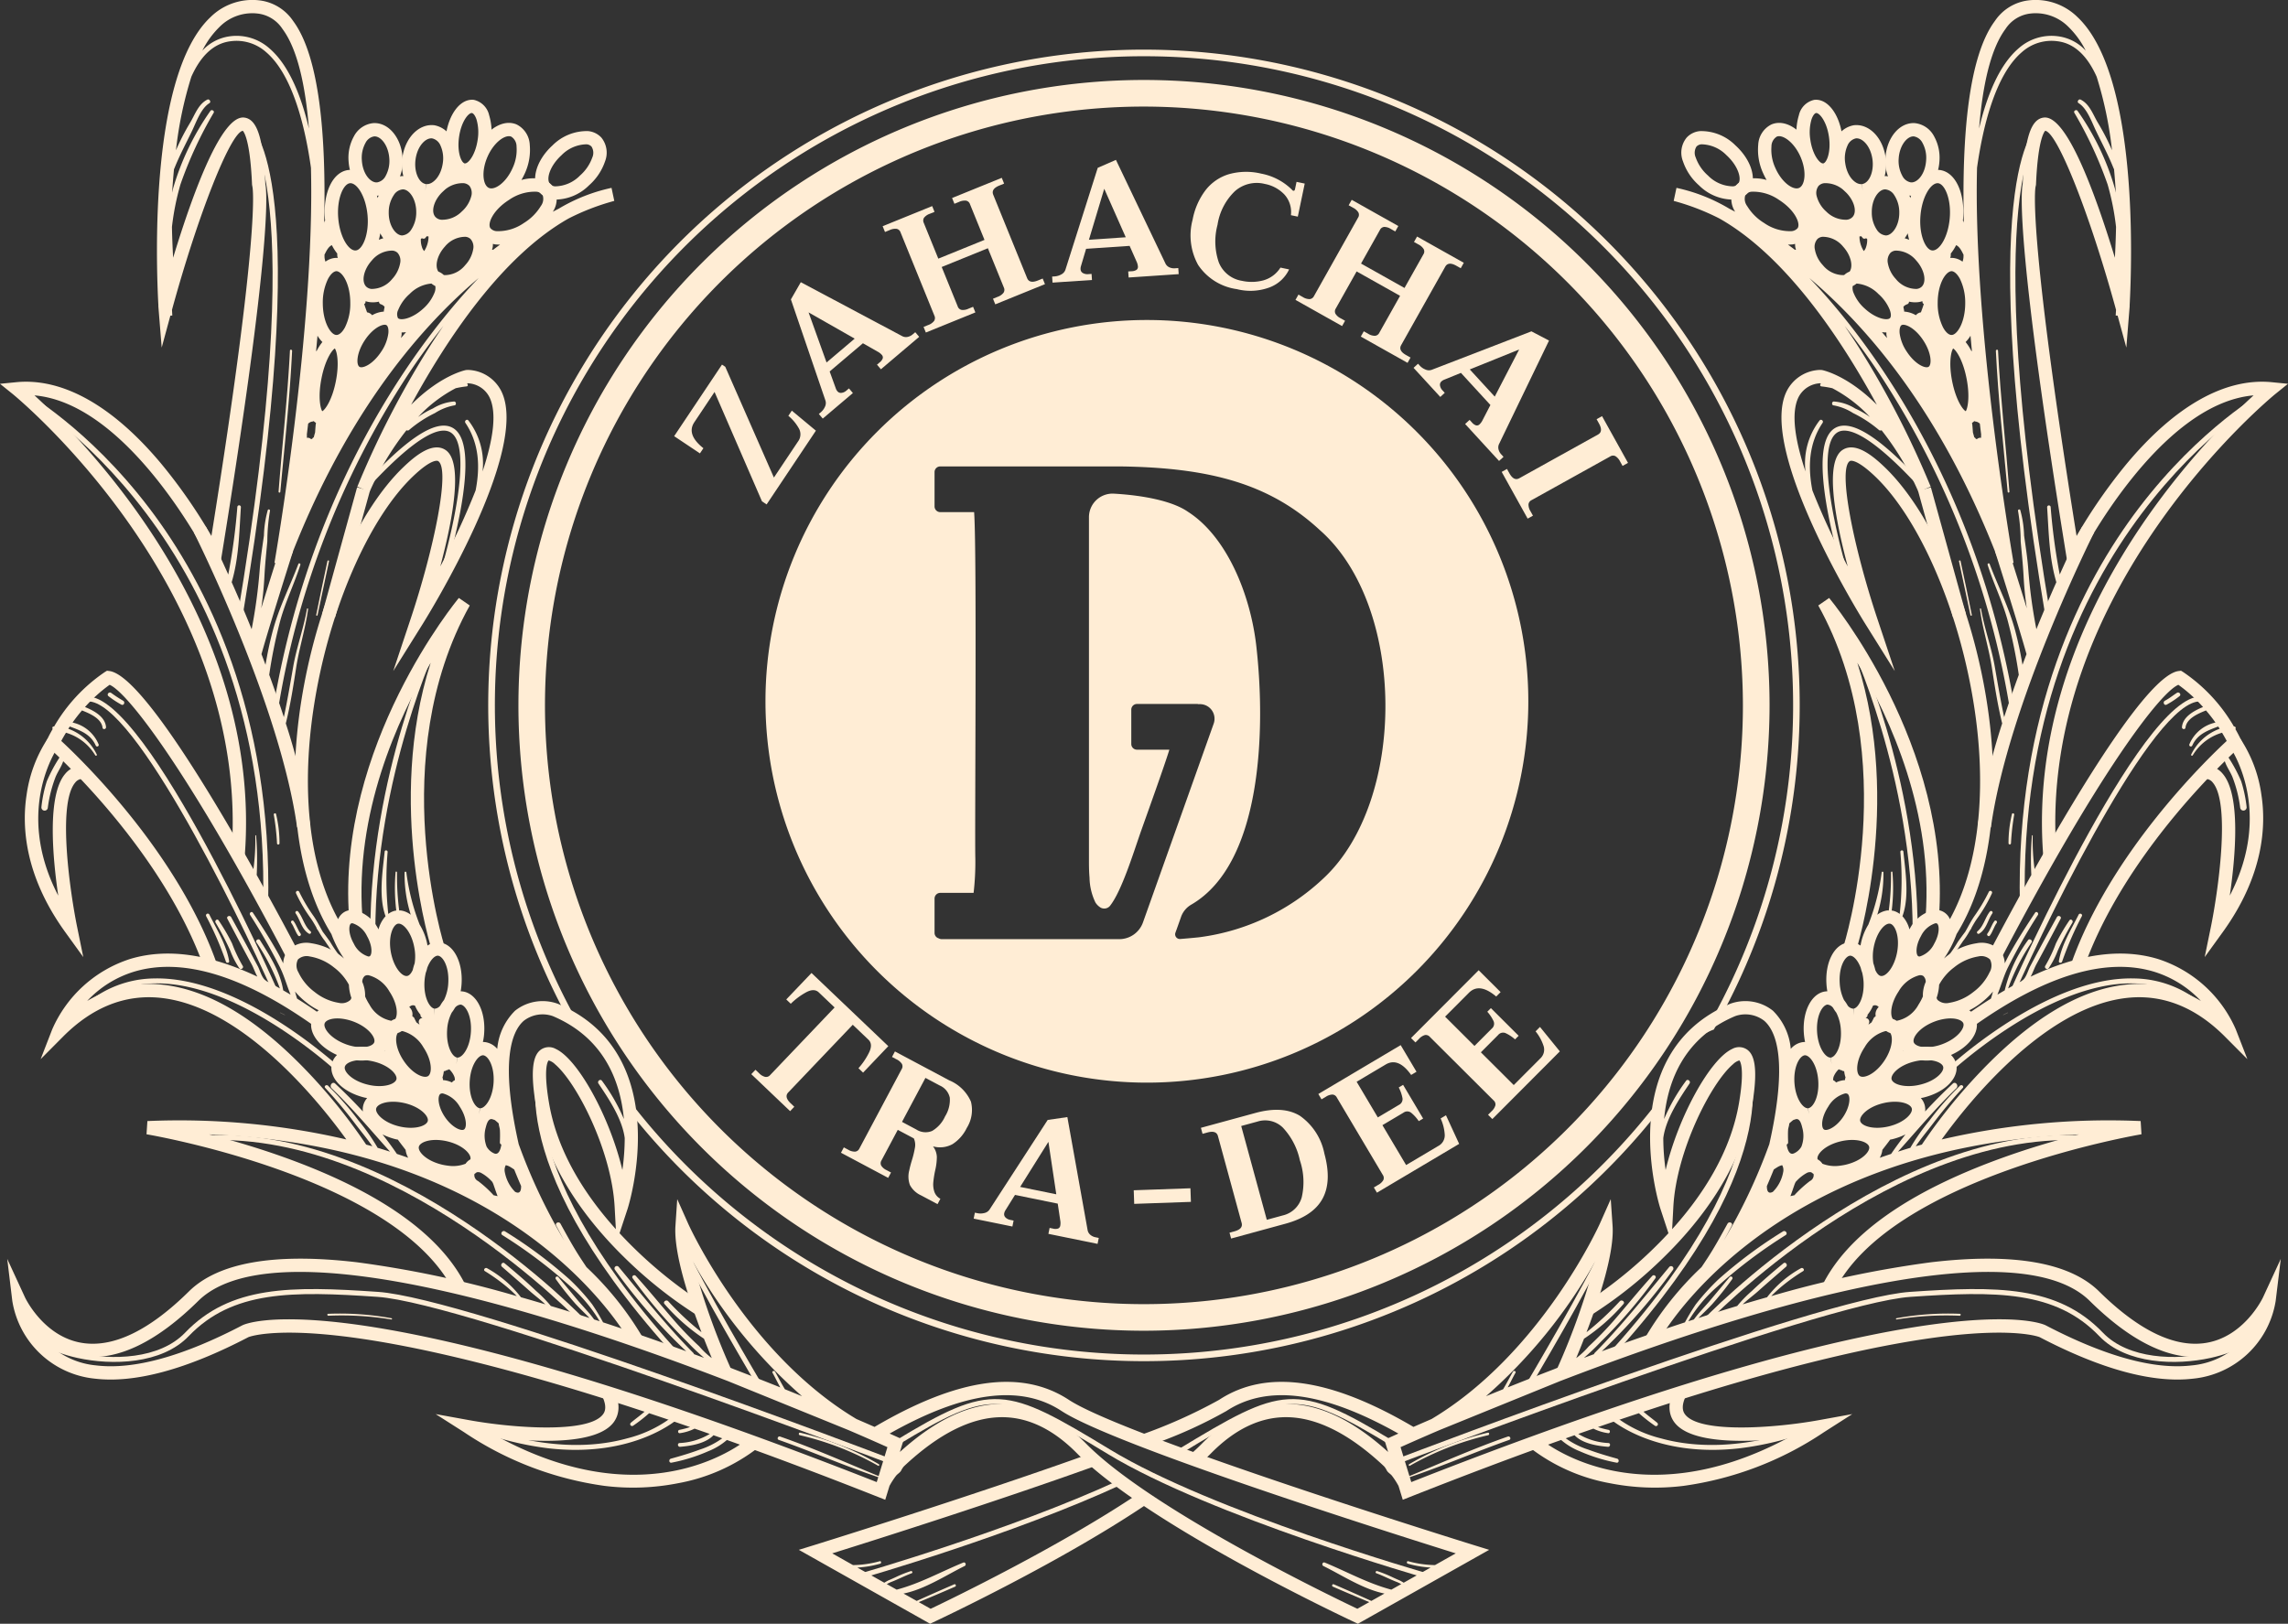<svg xmlns="http://www.w3.org/2000/svg" viewBox="0 0 291.327 206.811"><rect x="0" y="0" width="291.327" height="206.811" fill="#333333" stroke="none"/><defs><style>.cls-1{fill:#ffedd5;}</style></defs><title>Asset 3</title><g id="Layer_2" data-name="Layer 2"><g id="Layer_1-2" data-name="Layer 1"><path class="cls-1" d="M145.662,169.49a79.652,79.652,0,1,1,79.653-79.651,79.741,79.741,0,0,1-79.653,79.651m0-155.916a76.265,76.265,0,1,0,76.26,76.265,76.353,76.353,0,0,0-76.26-76.265"/><path class="cls-1" d="M76.98,189.251a29.605,29.605,0,0,0,9.347-.337,23.515,23.515,0,0,0,10.212-4.539l-1.115-1.276c-.521.454-12.364,10.385-31.72.06,4.867.541,12.273.835,14.415-1.986.574-.762,1.054-2.097.056-4.146l-1.523.743c.754,1.54.272,2.172.115,2.38-1.854,2.445-11.45,1.744-17.062.724l-4.233-.768,3.631,2.316a42.401,42.401,0,0,0,17.877,6.829"/><path class="cls-1" d="M44.383,20.52a5.618,5.618,0,0,1,.708-3.206,3.127,3.127,0,0,1,2.436-1.632c1.934-.118,3.57,1.848,3.734,4.403a5.648,5.648,0,0,1-.71,3.206,3.138,3.138,0,0,1-2.442,1.632,2.687,2.687,0,0,1-.474-.012c-1.739-.207-3.103-2.053-3.252-4.391m3.252-3.146a1.499,1.499,0,0,0-1.087.81,3.951,3.951,0,0,0-.475,2.229c.108,1.744,1.092,2.873,1.934,2.818a1.503,1.503,0,0,0,1.09-.811,3.968,3.968,0,0,0,.474-2.227c-.108-1.621-.997-2.724-1.759-2.815a1.054,1.054,0,0,0-.177-.004"/><path class="cls-1" d="M53.995,25.119c-1.91-.269-3.128-2.496-2.759-5.065.356-2.527,2.11-4.33,4.06-4.102a3.14,3.14,0,0,1,2.305,1.82,5.652,5.652,0,0,1,.459,3.248c-.362,2.526-2.119,4.33-4.003,4.105Zm-1.082-4.829c-.221,1.548.397,3.022,1.318,3.153l-.074.843.1-.842c.831.098,1.88-.949,2.123-2.662a3.968,3.968,0,0,0-.3-2.259,1.504,1.504,0,0,0-1.051-.896c-.826-.096-1.875.949-2.116,2.663"/><path class="cls-1" d="M58.942,22.489c-1.634-.234-2.562-2.507-2.167-5.292.387-2.745,1.898-4.672,3.554-4.479h.003a2.577,2.577,0,0,1,1.951,1.961,7.477,7.477,0,0,1,.218,3.331c-.387,2.746-1.895,4.675-3.516,4.483Zm-.49-5.052c-.285,1.987.31,3.315.728,3.376l-.095.841.1-.841c.421.049,1.36-1.069,1.639-3.04a5.86,5.86,0,0,0-.151-2.558c-.182-.533-.418-.795-.585-.818-.418-.049-1.359,1.068-1.636,3.04"/><path class="cls-1" d="M68.791,24.597c-1.297-1.427-.61-4.1,1.567-6.087a6.17,6.17,0,0,1,4.532-1.812,2.651,2.651,0,0,1,1.677.821,3.056,3.056,0,0,1,.467,3.049,7.1,7.1,0,0,1-2.036,3.037,6.152,6.152,0,0,1-4.524,1.814,2.661,2.661,0,0,1-1.683-.822m2.711-4.834c-1.511,1.376-2.011,3.084-1.454,3.694a.961.961,0,0,0,.62.277,4.522,4.522,0,0,0,3.188-1.382,5.46,5.46,0,0,0,1.557-2.285,1.47,1.47,0,0,0-.103-1.405.955.955,0,0,0-.626-.282,4.557,4.557,0,0,0-3.182,1.383"/><path class="cls-1" d="M43.342,134.548c-2.698-1.043-4.236-3.116-3.58-4.825.482-1.257,2-1.89,3.97-1.66a7.869,7.869,0,0,1,1.918.485c2.657,1.019,4.229,3.138,3.578,4.822-.48,1.256-2.003,1.892-3.97,1.661a8.069,8.069,0,0,1-1.916-.483m-2-4.215c-.226.576.682,1.89,2.605,2.632a6.164,6.164,0,0,0,1.508.381c1.236.146,2.039-.185,2.193-.583.22-.58-.68-1.894-2.608-2.637a6.475,6.475,0,0,0-1.508-.38c-1.231-.145-2.036.184-2.19.587"/><path class="cls-1" d="M55.016,121.144l1.608-.527c-.08-.24-7.622-24.045,3.188-43.499l-1.388-.959c-.154.185-15.579,18.79-13.974,40.719l1.69-.123c-.961-13.153,4.424-25.108,8.696-32.337-5.762,18.027.106,36.51.18,36.726"/><path class="cls-1" d="M7.573,96.487c-.841-.81-1.346-1.259-1.37-1.285l-.479-.42.269-.577c.223-.475.464-.921.713-1.352-.077-.122-.048-.314.129-.324.02,0,.035.004.056.004a21.213,21.213,0,0,1,6.478-6.951l.251-.154.292.036c3.755.442,12.377,14.603,18.357,25.237a27.771,27.771,0,0,0,.238-4.262c-.002-.066.095-.083.1-.016a37.043,37.043,0,0,1,.077,5.017c2.467,4.417,4.437,8.136,5.335,9.848l-1.501.786c-12.581-24.026-20.308-33.905-22.56-34.854a19.254,19.254,0,0,0-3.136,2.833c1.146.463,2.575,1.242,2.677,2.555.024.286-.41.357-.443.068-.144-1.163-1.605-1.791-2.616-2.19-.4.47-.805.977-1.2,1.542a4.67,4.67,0,0,1,3.316,2.776.197.197,0,0,1-.362.156c-.651-1.461-1.962-1.918-3.303-2.427-.061.097-.131.186-.195.286a6.472,6.472,0,0,1,3.629,3.281c.064.133-.131.211-.203.09a6.456,6.456,0,0,0-3.723-2.866c-.2.341-.405.679-.598,1.047,2.593,2.397,14.846,14.265,19.821,28.421l-1.6.562c-4.229-12.038-13.91-22.411-17.975-26.401-.22.687-.674,1.3-.959,1.974a16.813,16.813,0,0,0-1.002,3.96.408.408,0,0,1-.811-.096,16.43,16.43,0,0,1,.687-3.292,19.687,19.687,0,0,1,1.611-3.012"/><path class="cls-1" d="M10.604,121.901l-.787-3.861c-.852-4.179-2.56-15.62-.239-18.366a1.194,1.194,0,0,1,1.023-.474l.059-1.695a2.893,2.893,0,0,0-2.374,1.075c-2.28,2.698-1.606,10.477-.87,15.491-5.708-10.975-.038-18.915.023-19.003L6.078,94.066a17.388,17.388,0,0,0-2.688,7.144c-.626,4.013-.279,10.307,4.909,17.497Z"/><path class="cls-1" d="M.921,160.34l.646,5.355a11.841,11.841,0,0,0,10.527,9.9c5.096.6,11.666-1.181,19.537-5.289,0,0,2.841-1.194,11.873-.13,7.399.872,19.523,3.339,38.565,9.626-.562.492-1.177.931-1.747,1.408a.239.239,0,0,0,.295.375,19.855,19.855,0,0,0,2.036-1.59c1.683.559,3.416,1.145,5.211,1.764a10.491,10.491,0,0,1-1.351.356c-.267.058-.205.472.064.421a6.013,6.013,0,0,0,1.864-.576c.636.219,1.278.442,1.931.673a8.143,8.143,0,0,1-3.851,1.16c-.313.036-.234.503.074.48,1.323-.105,3.252-.407,4.252-1.475.372.134.741.262,1.115.395a10.276,10.276,0,0,1-2.89,1.447c-1.195.445-2.416.805-3.641,1.143-.316.085-.254.584.077.51a21.578,21.578,0,0,0,4.652-1.447,8.269,8.269,0,0,0,2.395-1.442c5.878,2.095,12.299,4.507,19.308,7.279l.854.336.541-1.766a9.878,9.878,0,0,1,.844-1.303c.192-.232.487-.382.636-.643a2.653,2.653,0,0,1,.341-.532c4.439-4.18,8.66-6.292,12.55-6.274,3.313.012,6.496,1.56,9.491,4.594,9.05,9.16,34.313,21.029,35.385,21.528l.395.188,16.715-9.416-1.882-.581c-.436-.135-44.417-13.785-51.631-18.518-6.003-3.942-14.104-2.813-24.747,3.442-.672-.294-1.444-.63-2.3-1.002-13.941-8.324-21.36-24.72-21.432-24.885l-1.392-3.122-.228,3.41c-.229,3.407,1.669,9.222,3.315,13.541a37.724,37.724,0,0,1-4.236-3.948c-.262-.259-.723.092-.462.362a24.747,24.747,0,0,0,5.014,4.412c.367.928.708,1.763.997,2.467a9.596,9.596,0,0,1-1.592-1.489,41.486,41.486,0,0,1-3.136-3.225c-1.662-1.911-3.25-3.88-4.95-5.754-.215-.234-.59.053-.39.308a63.576,63.576,0,0,0,6.976,8.125,26.573,26.573,0,0,0,2.113,2.009c-.428-.159-.87-.32-1.303-.48a.148.148,0,0,0-.043-.12c-3.422-3.446-6.43-7.256-9.53-10.986a.299.299,0,0,0-.47.37,71.799,71.799,0,0,0,9.074,10.377c-3.39-1.243-6.955-2.488-10.592-3.686a25.126,25.126,0,0,0-1.39-2.302,27.437,27.437,0,0,0-2.877-3.167,58.045,58.045,0,0,0-8.206-6.11c-.318-.202-.667.253-.354.465a62.437,62.437,0,0,1,8.734,6.591,17.935,17.935,0,0,1,3.657,4.383c-.23-.077-.466-.151-.702-.227-.664-.919-1.47-1.701-2.195-2.571-.79-.943-1.575-1.886-2.365-2.831a.207.207,0,0,0-.323.258,38.137,38.137,0,0,0,2.544,3.189c.569.611,1.175,1.173,1.754,1.769q-2.451-.79-4.929-1.532a15.982,15.982,0,0,0-1.869-1.909c-1.29-1.235-2.642-2.388-4.016-3.527-.272-.232-.6.211-.334.444,1.208,1.051,2.421,2.095,3.614,3.16.533.473,1.274,1.02,1.905,1.626q-1.55-.468-3.106-.906a13.893,13.893,0,0,0-4.308-3.694c-.254-.146-.536.21-.277.371a23.863,23.863,0,0,1,2.506,1.767,17.33,17.33,0,0,1,1.472,1.33.897.897,0,0,1,.074.08,136.375,136.375,0,0,0-20.336-4.308c-10.458-1.232-17.657.015-21.404,3.708-4.903,4.843-9.367,7.068-13.263,6.609-5.139-.604-7.591-5.797-7.614-5.853Zm101.202,17.49c-.705-.288-1.434-.586-2.183-.888-.44-.728-.825-1.479-1.248-2.237-.116-.199-.444-.056-.326.142.346.612.638,1.248.987,1.861q-2.777-1.117-5.898-2.319l-.444-.18a89.99,89.99,0,0,1-4.78-13.514,65.143,65.143,0,0,0,13.892,17.135m11.153,4.757c9.498-5.357,16.677-6.301,21.895-2.872,6.627,4.345,41.547,15.425,50.19,18.131l-2.649,1.494a13.648,13.648,0,0,1-3.406-.494c-.2-.048-.236.27-.039.319a13.34,13.34,0,0,0,2.893.487l-3.429,1.931a5.822,5.822,0,0,0-.523-.296c-.323-.132-.636-.276-.951-.423a15.237,15.237,0,0,0-1.898-.759c-.177-.06-.292.21-.11.275.892.329,1.728.775,2.611,1.111.184.069.364.173.559.266l-1.262.71c-2.967-.782-5.632-2.276-8.473-3.447-.282-.115-.444.305-.177.439,2.385,1.171,5.055,2.956,7.775,3.504l-1.669.94c-1.59-.721-3.18-1.424-4.783-2.115-.187-.079-.305.215-.115.298q2.304,1.003,4.631,1.968l-1.513.85c-3.298-1.564-26.273-12.66-34.505-20.998-3.323-3.368-6.921-5.084-10.686-5.1-4.203-.021-8.488,1.992-13.061,6.125l.469-1.536-.671-.311c-.041-.016-.424-.192-1.103-.497m-107.18-11.498a10.125,10.125,0,0,0,4.503,1.68c4.431.525,9.358-1.858,14.654-7.083,3.356-3.315,10.091-4.402,20.01-3.232,14.533,1.711,33.236,8,47.412,13.447l15.374,6.25c2.352,1.009,4.065,1.771,4.945,2.167l-1.124,3.681c-4.174-1.718-8.257-3.543-12.54-5.031-.277-.095-.451.327-.169.426,4.239,1.492,8.401,3.316,12.666,4.745l-.195.629c-36.749-14.466-57.214-19.012-67.928-20.277-9.537-1.122-12.527.154-12.835.301-7.583,3.961-13.825,5.678-18.577,5.119a10.174,10.174,0,0,1-6.196-2.822"/><rect class="cls-1" x="35.689" y="69.514" width="16.739" height="1.695" transform="translate(-35.486 94.121) rotate(-74.576)"/><path class="cls-1" d="M26.196,67.057c.038.069,1.218,2.43,2.87,6.116a77.852,77.852,0,0,0,1.156-8.614.226.226,0,0,1,.449.054c-.21,3.186-.249,6.449-1.172,9.536.787,1.768,1.649,3.792,2.542,5.991a66.321,66.321,0,0,0,1.033-7.668c.113-1.429.331-2.843.533-4.259a13.123,13.123,0,0,1,.488-3.237c.069-.186.335-.071.279.114a23.397,23.397,0,0,0-.336,3.868c-.133,1.455-.29,2.905-.364,4.367-.074,1.406-.208,2.783-.413,4.149,1.162-3.776,2.413-7.711,2.431-7.773l1.613.513c-.028.096-2.992,9.428-4.013,13.103.177.449.344.904.515,1.358.247-1.475.554-2.94.941-4.386.798-2.965,2.165-5.598,3.239-8.449.067-.173.313-.064.257.102-.751,2.36-1.849,4.588-2.523,6.976a60.728,60.728,0,0,0-1.442,7.031c.646,1.76,1.272,3.566,1.865,5.394.451-2.129.815-4.279,1.187-6.423.433-2.499,1.333-4.873,1.754-7.372a.074.074,0,0,1,.146.019c-.336,2.497-1.12,4.906-1.51,7.399-.372,2.411-.739,4.806-1.331,7.174a82.239,82.239,0,0,1,3.121,13.01l-1.68.236c-2.193-15.736-13.038-37.349-13.146-37.565Z"/><path class="cls-1" d="M113.221,186.398l.228-.595c-2.187-.832-53.718-20.47-65.32-21.262-11.093-.764-18.795-.817-24.562,5.198-3.262,3.403-9.342,3.528-13.558,2.594-3.206-.703-5.65-2.041-6.094-3.33l-.6.204c.521,1.517,3.091,2.985,6.552,3.748,4.381.964,10.715.817,14.159-2.775,5.578-5.815,13.143-5.757,24.06-5.003,11.478.795,64.599,21.018,65.135,21.221"/><path class="cls-1" d="M74.259,168.763l.464-.435c-.246-.252-24.426-25.609-49.594-23.661l.043.638c24.871-1.932,48.849,23.205,49.087,23.458"/><path class="cls-1" d="M69.72,184.45c11.14,1.312,16.723-3.836,16.792-3.903l-.438-.461a15.875,15.875,0,0,1-6.216,3.111c-3.811,1.062-10.184,1.651-18.955-1.588l-.223.598a39.529,39.529,0,0,0,9.04,2.243"/><path class="cls-1" d="M96.552,176.755l.544-.321c-.08-.134-7.958-13.436-9.794-17.749l-.59.25c1.857,4.353,9.761,17.688,9.84,17.82"/><path class="cls-1" d="M43.64,137.17l.441-.456c-.128-.125-12.925-12.343-24.429-12.095a13.64,13.64,0,0,0-9.884,4.375l.462.44a13.006,13.006,0,0,1,9.437-4.179c11.22-.237,23.85,11.793,23.973,11.915"/><path class="cls-1" d="M47.153,118.81h.636c-.008-20.008,7.96-36.879,8.037-37.046l-.569-.275c-.082.169-8.112,17.161-8.104,37.321"/><path class="cls-1" d="M34.9,126.731l.58-.257c-.731-1.651-17.996-40.459-25.122-37.611l.236.591c5.452-2.171,19.395,26.17,24.306,37.277"/><path class="cls-1" d="M33.505,115.284l.636.014c.554-24.615-7.924-41.096-15.143-50.584-7.824-10.29-15.905-14.818-15.985-14.864l-.305.557c.318.178,31.853,18.156,30.797,64.877"/><path class="cls-1" d="M85.251,171.945l.472-.422c-21.947-24.551-16.236-36.796-16.172-36.916l-.569-.287c-.257.508-6.016,12.701,16.269,37.625"/><path class="cls-1" d="M56.462,73.825a83.968,83.968,0,0,0,2.147-8.672c1.118-6.061.797-9.645-.952-10.65-2.092-1.199-5.883,1.282-11.604,7.575l.469.43c6.745-7.42,9.604-8.15,10.815-7.456,3.028,1.741-.044,14.003-1.48,18.582Z"/><path class="cls-1" d="M30.848,78.734c9.417-56.237,1.3-62.531.949-62.772l-.359.524.182-.261-.187.256c.082.061,8.078,6.675-1.211,62.148Z"/><path class="cls-1" d="M181.814,201.075l.174-.611c-.277-.08-27.563-7.899-40.621-15.825-13.382-8.124-14.982-8.659-27.507-1.055l.329.541c12.266-7.442,13.561-7.008,26.85,1.056,13.13,7.971,40.501,15.817,40.775,15.894"/><path class="cls-1" d="M4.388,50.359c12.135,1.053,22.113,20.649,22.218,20.858l1.177,2.336.413-2.581c6.365-39.249,5.822-46.405,5.586-47.582-.249-5.778-1.029-8.221-2.688-8.416l-.01-.001c-2.849-.321-6.429,9.278-9.04,17.856-.062-1.113-.121-2.441-.151-3.925a32.945,32.945,0,0,1,1.08-5.405,51.048,51.048,0,0,1,4.238-9.142c.129-.242-.269-.461-.418-.234a33.212,33.212,0,0,0-4.741,9.833c-.046.192-.087.386-.134.579.062-.989.141-1.996.236-3.005a.486.486,0,0,0,.041-.06c.657-1.667,1.506-3.232,2.28-4.847.526-1.111,1.131-2.841,2.193-3.486.251-.158-.008-.578-.272-.448-1.164.588-1.58,1.944-2.218,2.994a29.513,29.513,0,0,0-1.772,3.455,49.092,49.092,0,0,1,1.959-9.366c1.121-2.495,2.711-4.227,4.97-4.516a5.656,5.656,0,0,1,4.544,1.381c3.457,2.944,5.019,9.785,5.714,14.729.523,20.605-4.578,49.908-4.647,50.317l1.626.443c6.996-18.59,16.325-29.903,24.378-36.72-5.978,6.216-21.224,24.644-26.23,55.201l.631.105a109.708,109.708,0,0,1,16.579-42.969c1.575-2.372,3.109-4.447,4.522-6.228-.659.958-1.311,1.945-1.965,2.98a116.733,116.733,0,0,0-8.988,17.489l1.562.656a35.646,35.646,0,0,1,4.698-7.846.282.282,0,0,0,.325-.024,15.363,15.363,0,0,1,3.296-2.158,6.816,6.816,0,0,1,2.469-.98c.28-.008.264-.478-.013-.495a5.958,5.958,0,0,0-2.713.888,10.693,10.693,0,0,0-1.887,1.086,17.795,17.795,0,0,1,4.788-3.665,12.622,12.622,0,0,1,1.377-.231c.218-.024.205-.269.059-.368.038-.01.077-.023.105-.029a3.238,3.238,0,0,1,2.757,1.77c1.003,2.038.423,5.546-.88,9.465a8.971,8.971,0,0,0-1.795-6.492c-.197-.249-.556.043-.387.302,1.762,2.618,1.885,5.605,1.3,8.599a93.26,93.26,0,0,1-4.498,9.68c1.61-6.044,2.97-13.368.636-14.849-1.631-1.036-3.816.748-5.309,2.179-11.176,10.682-19.443,42.948-9.191,59.497a13.985,13.985,0,0,0,1.603,3.113c-.09-.075-.172-.155-.269-.229a8.177,8.177,0,0,0-3.898-1.715,3.183,3.183,0,0,0-3.039,1.028,2.633,2.633,0,0,0-.531,1.532c-.182-.364-.354-.726-.546-1.082-1.023-1.841-2.152-3.614-3.316-5.364-.164-.249-.513.037-.356.283a72.396,72.396,0,0,1,3.833,6.728c.526,1.078.854,2.297,1.319,3.422-.308-.189-.624-.366-.934-.547-.4-2.385-1.692-4.371-2.964-6.396-.159-.256-.611.01-.454.273a26.218,26.218,0,0,1,2.992,5.878c-.564-.323-1.128-.632-1.682-.916a.234.234,0,0,0-.095-.081c-.5-.272-.766-1.315-1.015-1.791-.375-.701-.747-1.404-1.124-2.106-.751-1.402-1.528-2.794-2.29-4.189-.166-.293-.641-.093-.482.206,1.024,1.938,2.042,3.87,3.088,5.792.243.453.444,1.058.733,1.584-6.093-2.893-11.506-3.659-16.174-2.261a16.234,16.234,0,0,0-9.958,8.997l-1.464,3.772,2.854-2.87c3.742-3.76,7.93-5.419,12.448-4.934.051.007.103.013.154.018,10.448,1.232,20.131,13.389,23.468,18.014a94.033,94.033,0,0,0-25.332-2.343l-.111,1.683c.316.053,32.085,5.446,39.18,20.127l1.529-.739c-3.162-6.53-10.95-12.064-23.147-16.443-3.454-1.241-6.786-2.206-9.594-2.926,40.352,1.544,53.58,26.383,53.716,26.651l1.508-.774a40.561,40.561,0,0,0-7.165-8.968c-.265-.39-.524-.784-.772-1.161-.921-1.416-1.734-2.899-2.547-4.38-.182-.329-.728-.104-.549.24.339.644.68,1.286,1.034,1.923a71.722,71.722,0,0,1-5.804-12.289c-2.349-10.447-.951-14.308.641-15.711a3.916,3.916,0,0,1,3.706-.599c6.424,2.724,8.576,8.123,9.048,13.108a24.055,24.055,0,0,0-2.791-4.868c-.21-.3-.643.05-.446.349,1.303,1.937,3.024,4.49,3.342,6.947a29.734,29.734,0,0,1-.298,4.062c-1.643-6.868-5.685-14.128-8.478-15.416a1.788,1.788,0,0,0-1.936.112c-.677.52-1.482,1.813-.605,7.018,1.398,8.321,6.903,15.159,11.278,19.431a55.764,55.764,0,0,0,9.217,7.333l.872-1.453a56.077,56.077,0,0,1-10.709-8.973l1.031-3.124c.059-.197,6.267-19.667-8.899-26.1a5.644,5.644,0,0,0-5.437.886,7.776,7.776,0,0,0-2.267,4.859,2.484,2.484,0,0,0-1.554-.863l-.128-.011c-.046-.003-.095.001-.146.001a6.955,6.955,0,0,0,.167-1.2c.171-2.784-1.026-5.041-2.778-5.246l-.125-.01a.715.715,0,0,0-.093,0,8.27,8.27,0,0,0,.116-.971c.169-2.783-1.024-5.04-2.778-5.247l-.128-.01a2.346,2.346,0,0,0-1.434.399.059.059,0,0,0-.002-.019,7.406,7.406,0,0,0-.993-2.639,27.686,27.686,0,0,1-1.697-6.66c-.011-.127-.221-.123-.226.001a17.036,17.036,0,0,0,.787,5.393,2.688,2.688,0,0,0-1.282-.547c-.061-.006-.123.008-.19.005a34.082,34.082,0,0,1-.279-4.856c.002-.118-.177-.144-.182-.022a23.724,23.724,0,0,0,.09,4.891c-.029.002-.057-.002-.085.002a2.247,2.247,0,0,0-.936.425,40.703,40.703,0,0,1-.082-7.891c.012-.244-.354-.292-.377-.045-.252,2.467-.8,5.747.115,8.225a3.964,3.964,0,0,0-.9,1.679,4.583,4.583,0,0,0-3.09-2.462,2.034,2.034,0,0,0-1.241.237,1.963,1.963,0,0,0-.811.924c-3.887-7.068-4.893-17.559-2.721-29.263,2.106-11.383,6.909-22.026,12.23-27.115,2.496-2.39,3.203-1.991,3.229-1.968,1.575.995-.528,11.144-3.472,19.995l-2.249,6.75,3.772-6.032c.559-.9,13.694-22.071,10.001-29.597a4.914,4.914,0,0,0-4.251-2.728l-.252.015c-.2.038-3.269.698-6.99,4.425,4.48-8.256,11.527-18.914,20.054-23.73a29.973,29.973,0,0,1,5.813-2.238l-.351-1.659a22.139,22.139,0,0,0-6.729,2.654c-.241.123-.495.256-.744.386a2.971,2.971,0,0,0,.123-3.064,2.702,2.702,0,0,0-2.064-1.172,5.666,5.666,0,0,0-2.062.192,8.874,8.874,0,0,0,.449-.869,7.136,7.136,0,0,0,.615-3.606,3.042,3.042,0,0,0-1.667-2.594,2.491,2.491,0,0,0-.692-.186c-1.672-.197-3.549,1.29-4.572,3.619a7.637,7.637,0,0,0-.642,2.516,3.241,3.241,0,0,0-.664-.16,5.163,5.163,0,0,0-3.929,1.467,6.163,6.163,0,0,0-1.138,1.386,3.31,3.31,0,0,0-2.831-2.073,3.128,3.128,0,0,0-2.557,1.435,4.964,4.964,0,0,0-.667,1.367c-.615-2.004-1.813-3.407-3.198-3.571a2.247,2.247,0,0,0-.464-.009c-2.031.173-3.339,2.869-3.052,6.272.008.061.01.118.018.179a.391.391,0,0,0-.108.225.434.434,0,0,1-.015.08c.267-11.135-.603-21.226-3.949-25.727A6.028,6.028,0,0,0,33.14.061a7.584,7.584,0,0,0-6.339,2.122c-7.739,7.304-6.945,31.054-6.631,36.783h-.011l.429,5.303,1.105-4.067.246-.016-.041-.722c3.316-12.129,7.442-22.557,9.017-22.807-.016.012.913.597,1.177,6.879l.048.251c.031.15,1.077,5.171-5.221,44.478a67.762,67.762,0,0,0-6.337-9.139c-6.175-7.418-12.584-11.029-18.523-10.447L0,48.883l1.613,1.299c.305.249,30.517,24.997,27.853,58.783l1.69.134c2.359-29.899-20.273-52.817-26.768-58.74m74.028,106.197c-3.844-4.266-7.449-9.771-8.516-16.104-.785-4.646-.08-5.353-.039-5.388a1.856,1.856,0,0,1,.806.482c2.795,2.372,7.216,11.05,7.595,18.181Zm-31.343-34.764a.317.317,0,0,1-.2.026,3.075,3.075,0,0,1-1.823-1.63c-.741-1.295-.646-2.396-.349-2.565a.343.343,0,0,1,.205-.027,3.098,3.098,0,0,1,1.826,1.631c.739,1.296.639,2.396.341,2.565m2.509,4.486c1.02,1.533,1.107,2.964.748,3.498a2.144,2.144,0,0,0-.495.234s0,.006-.005.007a4.013,4.013,0,0,1-2.782-2.058,6.677,6.677,0,0,1-.557-1.049,4.316,4.316,0,0,0-.364-1.852.98.98,0,0,1,.321-.756.72.72,0,0,1,.5-.086,4.35,4.35,0,0,1,2.634,2.062m4.887,16.496c-.13.543-1.264,1.015-2.867.827a6.601,6.601,0,0,1-.774-.139c-2.006-.483-3.075-1.668-2.931-2.268.13-.548,1.261-1.017,2.872-.826a7.028,7.028,0,0,1,.772.137c2.003.481,3.075,1.665,2.928,2.269m.044-5.722c-.523.353-2-.261-3.131-1.973-1.018-1.536-1.111-2.964-.749-3.501a1.987,1.987,0,0,0,.485-.233l.015-.01a.895.895,0,0,1,.146,0,4.367,4.367,0,0,1,2.634,2.06c1.141,1.719,1.115,3.315.6,3.657m-6.904,1.238a6.445,6.445,0,0,1-.774-.142c-2.006-.48-3.077-1.664-2.929-2.269.126-.543,1.265-1.012,2.867-.825a7.47,7.47,0,0,1,.775.141c2.003.482,3.07,1.664,2.929,2.266-.134.544-1.267,1.015-2.868.829m5.188-15.589a6.826,6.826,0,0,0-.243.839c-.198.442-.447.717-.7.763-.68.123-1.742-1.132-2.091-3.059-.359-2.034.298-3.487.908-3.596a.681.681,0,0,1,.157-.005c.682.082,1.613,1.277,1.931,3.067a5.828,5.828,0,0,1,.038,1.991m.747,6.544a.312.312,0,0,0,.064.261c.054.058.123.102.177.152a.488.488,0,0,0-.434.657c.016.054.041.12.069.189-.13-.091-.248-.194-.379-.269a5.832,5.832,0,0,1-.29-.565.353.353,0,0,0-.218-.192c-.005-.033-.023-.061-.031-.096a1.203,1.203,0,0,0-.313-1.042.397.397,0,0,0-.046-.045c-.005-.028-.005-.055-.01-.085a.518.518,0,0,0,.113-.06.576.576,0,0,1,.597-.054,4.278,4.278,0,0,0,.701,1.149m2.987-1.873a4.627,4.627,0,0,0-.477.71.973.973,0,0,1-.692.388l-.128.84.1-.841c-.621-.074-1.406-1.426-1.285-3.461a6.437,6.437,0,0,1,.169-1.124,4.144,4.144,0,0,0,.182-.612c.375-.998.949-1.571,1.367-1.549h.002c.647.078,1.431,1.43,1.311,3.467a5.577,5.577,0,0,1-.549,2.182m1.708,7.326-.128.84.1-.841c-.616-.075-1.403-1.427-1.282-3.463a5.474,5.474,0,0,1,.592-2.267,4.182,4.182,0,0,0,.39-.581,1.036,1.036,0,0,1,.738-.435c.647.078,1.434,1.43,1.311,3.465-.121,2.058-1.1,3.32-1.721,3.282m-1.728,1.729a.432.432,0,0,0,.289-.086.134.134,0,0,1,.036-.023,1.231,1.231,0,0,0,.362-.131,2.58,2.58,0,0,1,.669.982,1.323,1.323,0,0,1,.049.407.96.96,0,0,0-.372.294,3.12,3.12,0,0,0-.933-.282c-.062-.006-.116-.004-.172-.006-.008-.017-.016-.035-.026-.053a.71.71,0,0,1-.023-.12.449.449,0,0,0-.054-.168,3.718,3.718,0,0,0,.175-.814m2.572,7.43c-.367.243-1.559-.273-2.46-1.631-.902-1.36-.925-2.649-.546-2.903a.515.515,0,0,1,.336-.051,3.562,3.562,0,0,1,2.126,1.68c.903,1.364.928,2.65.544,2.905m4.757,1.916c-.085.552-.323,1.43-.967,1.11a2.004,2.004,0,0,1-.915-.846,3.858,3.858,0,0,1-.111-2.417c.111-.432.321-1.273.893-1.053.059.021.154.05.256.085a5.391,5.391,0,0,1,.508.442c.005.285.133.554.149.848.03.523.015,1.037-.003,1.558a.269.269,0,0,0,.19.273m.561,2.634a1.84,1.84,0,0,1,.616.251c.159.097.308.195.456.299.257.632.547,1.338.877,2.1.011.555-.128,1.078-.764.74a4.779,4.779,0,0,1-1.328-2.622,1.288,1.288,0,0,1,.143-.768m-3.99,1.112a2.569,2.569,0,0,0,.282-.206.802.802,0,0,1,.613.103,5.117,5.117,0,0,1,1.085.814c.103.099.202.209.3.313.036.078.069.155.11.232.187.526.359,1.063.557,1.573-.182-.042-.372-.077-.546-.133a.519.519,0,0,0-.026-.053,14.352,14.352,0,0,0-1.913-1.738.825.825,0,0,1-.462-.905m.685-8.367c-.618-.073-1.411-1.426-1.287-3.462.125-2.06,1.105-3.32,1.72-3.283.649.076,1.439,1.428,1.318,3.466-.125,2.058-1.102,3.32-1.723,3.28l-.118.772v.001Zm-7.765,4.908c.133-.545,1.266-1.016,2.869-.827a6.62,6.62,0,0,1,.772.138c2.006.482,3.078,1.665,2.926,2.27l-.002.021a1.732,1.732,0,0,0-.618.56,4.393,4.393,0,0,1-2.244.245,7.105,7.105,0,0,1-.772-.137c-2.006-.485-3.075-1.668-2.931-2.27m-2.798.908c-.582-.857-1.19-1.681-1.826-2.481a8.335,8.335,0,0,0,1.723.622c.077.016.152.024.226.039.318.442.659.872.99,1.305a2.673,2.673,0,0,0,.333,1.01c-.474-.171-.959-.332-1.446-.495m-10.471-16.25.977-1.378c-1.09-.777-2.159-1.488-3.21-2.147-.103-.3-.183-.602-.262-.906a9.505,9.505,0,0,0,1.467,1.409,8.203,8.203,0,0,0,3.898,1.714,3.438,3.438,0,0,0,2.636-.641.736.736,0,0,0,.072.124,6.467,6.467,0,0,0,3.216,2.662,4.806,4.806,0,0,0,.123,2.312,8.296,8.296,0,0,0-2.011-.496c-2.405-.281-4.344.588-4.711,2.113-.428,1.784,1.37,3.637,4.183,4.314.102.024.205.034.308.056a2.24,2.24,0,0,0-.498.943,2.098,2.098,0,0,0-.043.768c-1.121-1.22-2.301-2.396-3.527-3.552-.353-.331-.795.269-.451.597,2.67,2.567,4.972,5.342,7.432,8.074-.521-.166-1.039-.331-1.575-.489a25.694,25.694,0,0,0-2.444-3.489,38.232,38.232,0,0,0-3.874-4.424c-.206-.2-.565.063-.359.282,1.333,1.434,2.59,2.948,3.774,4.507.713.946,1.534,1.92,2.229,2.924-.259-.075-.531-.14-.79-.211a70.911,70.911,0,0,0-7.655-9.478c-6.352-6.607-12.479-10.277-18.313-10.894a15.279,15.279,0,0,0-9.555,2.074,13.611,13.611,0,0,1,6.009-3.738c6.159-1.833,13.876.513,22.954,6.97m4.362-5.297a5.855,5.855,0,0,0,.318,1.675.837.837,0,0,1-.118.253,1.628,1.628,0,0,1-1.492.378,6.559,6.559,0,0,1-3.062-1.375A6.642,6.642,0,0,1,38,123.845a1.689,1.689,0,0,1-.059-1.646,1.632,1.632,0,0,1,1.493-.378,6.58,6.58,0,0,1,3.064,1.377,6.797,6.797,0,0,1,1.926,2.223m4.383-95.073a4.517,4.517,0,0,0-.567.193,6.63,6.63,0,0,0,.175-.824,5.223,5.223,0,0,0,.392.631m3.547-1.086a1.524,1.524,0,0,1-1.152.726c-.8-.004-1.736-1.244-1.705-2.962a3.905,3.905,0,0,1,.649-2.184,1.478,1.478,0,0,1,1.146-.721c.033,0,.067.001.097.004.8.094,1.631,1.304,1.611,2.954a3.974,3.974,0,0,1-.646,2.183m1.659,2.715a1.17,1.17,0,0,1-.29-.526,2.763,2.763,0,0,1-.138-1.012c.061-.055.123-.104.2-.073a.319.319,0,0,0,.454-.188.138.138,0,0,0,.1-.103.802.802,0,0,0,.174.041s.031-.004.054-.006a3.506,3.506,0,0,1-.554,1.867m5.985-6.956a3.953,3.953,0,0,1-1.215,1.932,3.501,3.501,0,0,1-2.583,1.035,1.143,1.143,0,0,1-.759-.357c-.63-.686-.166-2.214.985-3.268a3.533,3.533,0,0,1,2.59-1.034,1.181,1.181,0,0,1,.762.353,1.515,1.515,0,0,1,.22,1.339m2.652,6.772a1.754,1.754,0,0,0,.105-.729c.105.021.2.05.305.064a4.704,4.704,0,0,0,.621.022c-.303.217-.605.445-.905.672-.044-.012-.085-.02-.126-.029m2.17-6.338a5.753,5.753,0,0,1,3.433-1.04,1.139,1.139,0,0,1,.831.399,1.516,1.516,0,0,1-.225,1.435,6.474,6.474,0,0,1-2.16,2.157,5.747,5.747,0,0,1-3.436,1.037,1.123,1.123,0,0,1-.831-.396c-.385-.599.354-2.3,2.388-3.592m-2.747-5.488c.759-1.731,2.054-2.705,2.826-2.614a.722.722,0,0,1,.208.056,1.478,1.478,0,0,1,.664,1.245,5.462,5.462,0,0,1-.49,2.719c-.828,1.9-2.295,2.889-3.031,2.56-.757-.331-.992-2.099-.177-3.966m-6.257,14.626c-.482-.711-.144-2.108.82-3.171a3.37,3.37,0,0,1,2.637-1.262,1.082,1.082,0,0,1,.63.269,1.498,1.498,0,0,1,.349,1.314,3.973,3.973,0,0,1-1.026,2.035,3.372,3.372,0,0,1-2.633,1.263c-.039-.005-.064-.018-.1-.025a2.021,2.021,0,0,0-.677-.423m-4.678,7.996c.005-.089-.005-.162,0-.249a3.485,3.485,0,0,0,.564-.037c-.213.251-.425.495-.643.753.03-.157.066-.316.079-.467m-.433-3.119a5.372,5.372,0,0,1,1.454-2.03,4.381,4.381,0,0,1,2.775-1.325,2.705,2.705,0,0,0,.497.321,1.617,1.617,0,0,1-.113.859,5.387,5.387,0,0,1-1.449,2.028c-1.4,1.276-2.867,1.543-3.198,1.188a1.189,1.189,0,0,1,.034-1.041m-4.28,3.903c.966-1.483,2.118-2.065,2.633-2.005a.35.35,0,0,1,.157.051c.189.123.282.521.236,1.016a5.406,5.406,0,0,1-.893,2.328c-1.087,1.671-2.405,2.208-2.793,1.953-.425-.276-.379-1.75.66-3.343m2.449-3.704c0,.005.005.009.005.018a3.395,3.395,0,0,0-1.495.463,1.03,1.03,0,0,0-.647-.368c-.123-.367-.266-.714-.366-1.08a.195.195,0,0,0,.159-.164c.007-.058.012-.117.023-.177a2.817,2.817,0,0,0,.546.123,3.59,3.59,0,0,0,1.157-.065.338.338,0,0,0,.261.341,1.021,1.021,0,0,1,.446.305c-.01.201-.084.399-.089.604m-1.536-6.487a3.377,3.377,0,0,1,2.636-1.263,1.112,1.112,0,0,1,.636.271,1.511,1.511,0,0,1,.343,1.314,4.036,4.036,0,0,1-1.023,2.036,3.381,3.381,0,0,1-2.639,1.261,1.125,1.125,0,0,1-.633-.27c-.687-.625-.374-2.192.68-3.349m-2.039-1.282c-.895.073-2.026-1.667-2.231-4.123-.205-2.413.641-4.369,1.502-4.441a.556.556,0,0,1,.129.002c.854.1,1.905,1.78,2.103,4.121.205,2.411-.642,4.366-1.503,4.441m-1.367,9.779c-.323.617-.734.984-1.087.984l-.067-.004c-.703-.082-1.677-1.667-1.677-4.062a6.888,6.888,0,0,1,.667-3.076c.333-.617.738-.986,1.095-.984h.002c.767.092,1.741,1.675,1.736,4.069a6.742,6.742,0,0,1-.669,3.073m-2.895,10.696c-.206-.244-.59-1.729-.103-4.183.464-2.364,1.329-3.592,1.698-3.811.259.342.597,1.805.131,4.171-.472,2.416-1.375,3.648-1.726,3.823m-1.965,2.95c.054-.445.11-.908.164-1.362a.951.951,0,0,1,.526-.273.285.285,0,0,0,.174-.059,1.952,1.952,0,0,0,.306.237.561.561,0,0,0-.034.136c-.041.339-.059.713-.092,1.095-.062.198-.118.403-.169.609a.283.283,0,0,0-.185.179c-.051.014-.097.032-.149.051a.637.637,0,0,0-.377-.182.45.45,0,0,0-.159.01c0-.004-.005-.018-.005-.024a3.627,3.627,0,0,0,0-.417M40.426,42.759a4.177,4.177,0,0,0,.623.803,6.502,6.502,0,0,0-.754,1.185c-.015-.021-.025-.057-.043-.084.059-.629.115-1.268.174-1.904m.877-10.286c.247-.519.536-1.079.954-1.245a5.841,5.841,0,0,0,.687,1.069,1.363,1.363,0,0,0,.067.559c-.051-.002-.097-.012-.146-.012a2.366,2.366,0,0,0-1.423.483,1.988,1.988,0,0,1-.121-.805c0-.022-.018-.032-.018-.049M25.76,6.45a11.361,11.361,0,0,1,2.208-3.036,5.863,5.863,0,0,1,4.973-1.671,4.367,4.367,0,0,1,3.026,1.944c1.885,2.528,2.91,7.088,3.369,12.686-.941-3.974-2.492-8.047-5.041-10.219a6.288,6.288,0,0,0-5.04-1.529,5.792,5.792,0,0,0-3.495,1.825"/><path class="cls-1" d="M38.095,113.583a21.483,21.483,0,0,0,1.852,3.117c.433.636.772,1.313,1.146,1.972.328.437.656.873.964,1.325a19.368,19.368,0,0,0,1.367,1.995.162.162,0,0,1-.223.229,9.016,9.016,0,0,1-1.369-1.697c-.177-.249-.344-.499-.511-.753-.008-.006-.018-.003-.02-.012a9.183,9.183,0,0,1-.726-1.123c-.087-.132-.177-.259-.257-.391a.141.141,0,0,1-.012-.073c-.226-.403-.457-.805-.721-1.187a18.97,18.97,0,0,1-1.898-3.225.223.223,0,0,1,.408-.177"/><path class="cls-1" d="M37.957,116.098c.621.772.808,1.868,1.58,2.514a.185.185,0,0,1-.223.295c-.923-.564-1.083-1.733-1.665-2.567a.196.196,0,0,1,.308-.242"/><path class="cls-1" d="M37.382,117.316c.369.491.528,1.099.89,1.588.153.211-.162.462-.318.25-.362-.497-.508-1.106-.865-1.605-.146-.196.147-.429.293-.233"/><path class="cls-1" d="M35.154,103.71a15.607,15.607,0,0,1,.434,3.716.159.159,0,0,1-.316-.036,29.961,29.961,0,0,0-.413-3.635c-.01-.187.272-.236.295-.045"/><path class="cls-1" d="M27.832,117.222a23.865,23.865,0,0,1,1.721,2.949,18.196,18.196,0,0,0,1.333,2.821.239.239,0,0,1-.046.362.245.245,0,0,1-.367-.035.805.805,0,0,0-.079-.109.029.029,0,0,0-.008-.023,10.763,10.763,0,0,1-1.061-2.091,34.647,34.647,0,0,0-1.87-3.579c-.156-.255.2-.551.377-.295"/><path class="cls-1" d="M26.663,116.499c.949,1.9,2.139,3.776,2.513,5.902.044.273-.343.312-.415.063a41.391,41.391,0,0,0-2.516-5.782.228.228,0,0,1,.418-.183"/><path class="cls-1" d="M14.145,88.246a18.185,18.185,0,0,0,1.526,1c.302.159.115.654-.21.505a11.616,11.616,0,0,1-1.642-1.08c-.274-.201.039-.604.326-.425"/><path class="cls-1" d="M37.192,44.693c-.287,6.002-.951,11.972-1.5,17.951a.111.111,0,0,1-.221-.025c.459-5.987,1.146-11.959,1.447-17.958.005-.182.282-.148.274.032"/><path class="cls-1" d="M41.693,71.459c.028-.125.223-.103.2.023q-.715,3.437-1.459,6.865c-.023.112-.2.093-.175-.018.464-2.295.947-4.584,1.434-6.87"/><path class="cls-1" d="M35.664,128.97c.226.061.387.223.608.286.013.003.007.022-.008.017-.221-.058-.385-.226-.605-.282-.015-.005-.005-.026.005-.021"/><path class="cls-1" d="M101.884,182.474a36.069,36.069,0,0,1,10.009,4.011c.123.065.044.269-.08.202a37.201,37.201,0,0,0-9.965-3.89c-.205-.042-.167-.366.036-.323"/><path class="cls-1" d="M41.778,167.335a36.552,36.552,0,0,1,8.073.564c.097.02.08.177-.02.157a39.184,39.184,0,0,0-8.02-.476c-.148.005-.189-.24-.033-.245"/><path class="cls-1" d="M214.346,189.251a29.613,29.613,0,0,1-9.347-.337,23.515,23.515,0,0,1-10.212-4.539l1.113-1.276c.523.454,12.363,10.385,31.722.06-4.867.541-12.271.835-14.412-1.986-.577-.762-1.054-2.097-.059-4.146l1.523.743c-.748,1.54-.266,2.172-.115,2.38,1.854,2.445,11.448,1.744,17.062.724l4.228-.768-3.623,2.316a42.449,42.449,0,0,1-17.88,6.829"/><path class="cls-1" d="M243.692,24.911a2.708,2.708,0,0,1-.477.012,3.135,3.135,0,0,1-2.439-1.633,5.601,5.601,0,0,1-.705-3.205c.161-2.555,1.8-4.521,3.731-4.403a3.13,3.13,0,0,1,2.436,1.632,5.641,5.641,0,0,1,.708,3.205c-.149,2.339-1.516,4.185-3.254,4.392m-.177-7.533c-.762.091-1.654,1.194-1.759,2.815a3.971,3.971,0,0,0,.477,2.227,1.504,1.504,0,0,0,1.087.811c.841.055,1.826-1.074,1.931-2.818a3.934,3.934,0,0,0-.472-2.229,1.51,1.51,0,0,0-1.087-.81,1.056,1.056,0,0,0-.177.004"/><path class="cls-1" d="M237.271,25.126c-1.883.224-3.642-1.58-3.998-4.106a5.627,5.627,0,0,1,.456-3.248,3.132,3.132,0,0,1,2.308-1.82c1.944-.228,3.701,1.575,4.055,4.102.369,2.569-.846,4.796-2.759,5.065Zm-.972-7.499a1.512,1.512,0,0,0-1.052.896,3.953,3.953,0,0,0-.297,2.26c.241,1.713,1.293,2.759,2.123,2.662l.1.841-.077-.843c.921-.13,1.537-1.605,1.319-3.153-.241-1.714-1.29-2.759-2.116-2.663"/><path class="cls-1" d="M232.339,22.493c-1.613.192-3.126-1.736-3.514-4.483a7.458,7.458,0,0,1,.223-3.331,2.562,2.562,0,0,1,1.952-1.96c1.654-.194,3.165,1.733,3.557,4.479.392,2.784-.539,5.058-2.172,5.291Zm-1.103-8.096c-.164.023-.4.286-.582.818a5.89,5.89,0,0,0-.151,2.558c.276,1.971,1.22,3.089,1.638,3.04l.103.841-.098-.841c.416-.061,1.016-1.388.734-3.376-.28-1.972-1.221-3.089-1.644-3.04"/><path class="cls-1" d="M220.855,25.419a6.151,6.151,0,0,1-4.526-1.814,7.067,7.067,0,0,1-2.031-3.036,3.023,3.023,0,0,1,.466-3.049,2.625,2.625,0,0,1,1.68-.821,6.142,6.142,0,0,1,4.521,1.812c2.18,1.986,2.87,4.66,1.567,6.086a2.637,2.637,0,0,1-1.677.822m-4.216-7.039a.983.983,0,0,0-.626.282,1.48,1.48,0,0,0-.097,1.405,5.444,5.444,0,0,0,1.554,2.285,4.53,4.53,0,0,0,3.185,1.382.968.968,0,0,0,.628-.276c.557-.611.052-2.319-1.457-3.695a4.564,4.564,0,0,0-3.187-1.383"/><path class="cls-1" d="M246.071,135.031c-1.967.231-3.49-.405-3.972-1.66-.646-1.685.923-3.803,3.58-4.823a7.838,7.838,0,0,1,1.921-.484c1.961-.231,3.485.402,3.964,1.659.664,1.709-.874,3.782-3.577,4.825a8.136,8.136,0,0,1-1.916.483m1.721-5.285a6.376,6.376,0,0,0-1.505.381c-1.924.742-2.829,2.056-2.608,2.636.156.399.959.73,2.192.583a6.094,6.094,0,0,0,1.506-.381c1.93-.742,2.825-2.056,2.61-2.632-.159-.403-.959-.732-2.195-.587"/><path class="cls-1" d="M236.314,121.144l-1.611-.527c.08-.24,7.625-24.045-3.185-43.499l1.385-.959c.156.185,15.582,18.79,13.977,40.719l-1.693-.123c.964-13.153-4.421-25.108-8.696-32.337,5.762,18.027-.108,36.51-.177,36.726"/><path class="cls-1" d="M283.754,96.487c.838-.81,1.346-1.259,1.372-1.285l.482-.42-.274-.577c-.223-.475-.467-.921-.708-1.352a.201.201,0,0,0-.134-.324c-.017,0-.035.004-.051.004a21.164,21.164,0,0,0-6.483-6.951l-.251-.154-.29.036c-3.754.442-12.379,14.603-18.359,25.237a28.158,28.158,0,0,1-.238-4.262c0-.066-.093-.083-.098-.016a37.7,37.7,0,0,0-.077,5.017c-2.469,4.417-4.439,8.136-5.339,9.848l1.503.786c12.581-24.026,20.308-33.905,22.557-34.854a19.129,19.129,0,0,1,3.142,2.833c-1.147.463-2.578,1.242-2.68,2.555-.024.286.41.357.446.068.136-1.163,1.605-1.791,2.613-2.19.4.47.808.977,1.203,1.542a4.672,4.672,0,0,0-3.321,2.776.199.199,0,0,0,.366.156c.652-1.461,1.96-1.918,3.303-2.427.062.097.131.186.19.286a6.493,6.493,0,0,0-3.628,3.281c-.065.133.135.211.205.09a6.447,6.447,0,0,1,3.726-2.866c.2.341.402.679.592,1.047-2.585,2.397-14.838,14.265-19.818,28.421l1.597.562c4.237-12.038,13.913-22.411,17.978-26.401.22.687.674,1.3.959,1.974a16.576,16.576,0,0,1,1.002,3.96.412.412,0,0,0,.818-.096,16.948,16.948,0,0,0-.694-3.292,19.266,19.266,0,0,0-1.611-3.012"/><path class="cls-1" d="M280.72,121.901l.792-3.861c.852-4.179,2.56-15.62.239-18.366a1.199,1.199,0,0,0-1.026-.474l-.056-1.695a2.877,2.877,0,0,1,2.369,1.075c2.283,2.698,1.608,10.477.877,15.491,5.701-10.975.036-18.915-.03-19.003l1.361-1.002a17.158,17.158,0,0,1,2.691,7.144c.625,4.013.279,10.307-4.909,17.497Z"/><path class="cls-1" d="M144.808,190.336c-10.109,6.763-23.824,13.385-26.309,14.569l-1.515-.85q2.331-.968,4.628-1.969c.19-.083.069-.376-.115-.297q-2.397,1.037-4.775,2.114l-1.677-.939c2.726-.548,5.393-2.333,7.778-3.505.267-.133.105-.554-.177-.438-2.847,1.17-5.506,2.664-8.476,3.446l-1.259-.709c.187-.093.372-.197.556-.266.885-.337,1.721-.783,2.616-1.111.177-.065.067-.336-.115-.276a15.588,15.588,0,0,0-1.898.76c-.313.147-.628.29-.951.423a5.572,5.572,0,0,0-.521.296l-3.431-1.931a13.244,13.244,0,0,0,2.893-.488c.195-.048.166-.366-.042-.319a13.548,13.548,0,0,1-3.403.495l-2.648-1.495c5.423-1.694,21.174-6.687,33.81-11.244-.321-.217-.639-.427-.949-.654a3.002,3.002,0,0,1-.6-.597c-15.126,5.409-34.344,11.374-34.636,11.464l-1.878.581,16.716,9.415.392-.188c.839-.392,16.508-7.754,27.612-15.327q-.828-.453-1.626-.96"/><path class="cls-1" d="M288.147,165.235c-.023.056-2.477,5.249-7.614,5.853-3.895.458-8.352-1.766-13.263-6.609-3.747-3.693-10.943-4.941-21.406-3.708a136.271,136.271,0,0,0-20.331,4.308c.023-.027.049-.054.072-.081a18.327,18.327,0,0,1,1.472-1.33,23.172,23.172,0,0,1,2.505-1.766c.259-.161-.023-.517-.277-.371a13.97,13.97,0,0,0-4.308,3.694c-1.034.293-2.072.594-3.106.905.631-.605,1.375-1.152,1.908-1.625,1.19-1.065,2.408-2.11,3.611-3.16.269-.233-.056-.676-.333-.444-1.375,1.139-2.726,2.292-4.016,3.527a15.748,15.748,0,0,0-1.867,1.909q-2.478.746-4.932,1.532c.577-.596,1.19-1.158,1.754-1.769a39.225,39.225,0,0,0,2.547-3.189.209.209,0,0,0-.328-.258c-.782.945-1.575,1.888-2.36,2.831-.728.87-1.528,1.652-2.195,2.571-.236.076-.472.15-.708.227a18.14,18.14,0,0,1,3.657-4.383,62.809,62.809,0,0,1,8.74-6.592c.31-.211-.036-.666-.351-.464a58.423,58.423,0,0,0-8.217,6.11,29.638,29.638,0,0,0-2.872,3.167,25.336,25.336,0,0,0-1.39,2.302c-3.634,1.197-7.201,2.443-10.591,3.686a71.792,71.792,0,0,0,9.073-10.377.3.3,0,0,0-.47-.371c-3.1,3.731-6.103,7.541-9.532,10.987a.179.179,0,0,0-.041.12c-.433.159-.874.321-1.3.48a26.936,26.936,0,0,0,2.113-2.009,64.016,64.016,0,0,0,6.981-8.125c.195-.255-.18-.542-.392-.309-1.706,1.875-3.293,3.844-4.947,5.755a43.891,43.891,0,0,1-3.142,3.225,9.502,9.502,0,0,1-1.595,1.488c.292-.704.636-1.538.995-2.467a24.552,24.552,0,0,0,5.014-4.412c.261-.269-.195-.62-.457-.361a37.927,37.927,0,0,1-4.239,3.948c1.654-4.319,3.547-10.134,3.319-13.541l-.234-3.41-1.387,3.122c-.075.165-7.491,16.561-21.432,24.885-.856.372-1.633.708-2.303,1.002-10.637-6.255-18.741-7.384-24.752-3.442a65.197,65.197,0,0,1-10.053,4.495,16.252,16.252,0,0,1,2.203.957,57.959,57.959,0,0,0,8.786-4.033c5.221-3.429,12.397-2.485,21.898,2.872-.685.305-1.064.48-1.102.497l-.673.31.47,1.537c-4.573-4.133-8.858-6.146-13.064-6.126-3.762.017-7.36,1.732-10.683,5.101-.618.625-1.334,1.266-2.103,1.918.295.18.587.359.885.535.246.104.489.209.733.316.61-.535,1.177-1.062,1.69-1.58,2.993-3.034,6.181-4.582,9.491-4.595,3.891-.017,8.114,2.094,12.553,6.274a2.723,2.723,0,0,1,.339.533c.154.261.449.411.638.643a9.977,9.977,0,0,1,.842,1.303l.543,1.766.852-.336q10.52-4.158,19.313-7.279a8.266,8.266,0,0,0,2.387,1.442,21.563,21.563,0,0,0,4.657,1.446c.329.075.388-.424.08-.509-1.226-.338-2.449-.699-3.644-1.143a10.332,10.332,0,0,1-2.895-1.447c.379-.133.746-.261,1.12-.395,1.003,1.068,2.931,1.37,4.252,1.475.305.023.385-.444.074-.48a8.137,8.137,0,0,1-3.851-1.16q.98-.346,1.928-.673a6.047,6.047,0,0,0,1.864.576c.272.051.329-.364.065-.421a10.267,10.267,0,0,1-1.349-.357q2.688-.927,5.211-1.763a20.345,20.345,0,0,0,2.031,1.59.24.24,0,0,0,.3-.375c-.575-.477-1.188-.916-1.749-1.408,19.044-6.287,31.166-8.754,38.564-9.626,9.032-1.064,11.869.131,11.876.129,7.866,4.109,14.441,5.89,19.534,5.29a11.834,11.834,0,0,0,10.525-9.901l.649-5.354Zm-85.046-4.54a89.112,89.112,0,0,1-4.785,13.513l-.441.181q-3.12,1.199-5.901,2.319c.344-.613.641-1.249.99-1.861.113-.199-.213-.341-.323-.142-.431.757-.81,1.509-1.252,2.237-.748.302-1.482.6-2.184.888a65.29,65.29,0,0,0,13.896-17.135m75.932,13.216c-4.749.559-10.991-1.158-18.577-5.119-.305-.147-3.293-1.423-12.825-.301-10.722,1.264-31.186,5.811-67.936,20.277l-.192-.629c4.26-1.429,8.424-3.253,12.669-4.746.277-.098.105-.52-.175-.426-4.28,1.489-8.362,3.314-12.537,5.032l-1.129-3.681c.885-.397,2.593-1.158,4.945-2.167l15.376-6.25c14.174-5.447,32.877-11.736,47.412-13.447,9.925-1.17,16.659-.083,20.013,3.232,5.294,5.225,10.22,7.608,14.649,7.083a10.147,10.147,0,0,0,4.508-1.68,10.207,10.207,0,0,1-6.201,2.822"/><rect class="cls-1" x="246.423" y="61.991" width="1.693" height="16.74" transform="translate(-9.809 68.444) rotate(-15.457)"/><path class="cls-1" d="M265.134,67.057c-.041.069-1.221,2.43-2.872,6.116a77.623,77.623,0,0,1-1.157-8.614.225.225,0,0,0-.446.054c.21,3.186.251,6.449,1.172,9.536-.782,1.768-1.652,3.792-2.542,5.991a64.419,64.419,0,0,1-1.035-7.668c-.106-1.429-.331-2.843-.531-4.259a13.41,13.41,0,0,0-.485-3.237c-.069-.186-.339-.071-.282.114a23.4,23.4,0,0,1,.333,3.868c.134,1.455.285,2.905.367,4.367.072,1.406.21,2.783.41,4.149-1.162-3.776-2.413-7.711-2.431-7.773l-1.615.513c.03.096,2.995,9.428,4.013,13.103-.172.449-.341.904-.513,1.358-.244-1.475-.554-2.94-.939-4.386-.797-2.965-2.167-5.598-3.241-8.449-.067-.173-.313-.064-.257.102.749,2.36,1.849,4.588,2.519,6.976a60.12,60.12,0,0,1,1.446,7.031c-.641,1.76-1.275,3.566-1.864,5.394-.452-2.129-.816-4.279-1.19-6.423-.428-2.499-1.331-4.873-1.754-7.372-.011-.09-.154-.074-.136.019.328,2.497,1.115,4.906,1.508,7.399.372,2.411.736,4.806,1.323,7.174a82.993,82.993,0,0,0-3.118,13.01l1.682.236c2.19-15.736,13.035-37.349,13.143-37.565Z"/><path class="cls-1" d="M178.105,186.398l-.223-.595c2.185-.832,53.715-20.47,65.315-21.262,11.096-.764,18.8-.817,24.562,5.198,3.262,3.403,9.345,3.528,13.561,2.594,3.203-.703,5.652-2.041,6.093-3.33l.6.204c-.52,1.517-3.093,2.985-6.554,3.748-4.378.964-10.717.817-14.156-2.775-5.576-5.815-13.146-5.757-24.06-5.003-11.479.795-64.602,21.018-65.138,21.221"/><path class="cls-1" d="M217.068,168.763l-.462-.435c.244-.252,24.424-25.609,49.597-23.661l-.048.638c-24.868-1.932-48.849,23.205-49.087,23.458"/><path class="cls-1" d="M221.604,184.45c-11.137,1.312-16.718-3.836-16.787-3.903l.438-.461a15.816,15.816,0,0,0,6.219,3.111c3.806,1.062,10.184,1.651,18.957-1.588l.218.598a39.465,39.465,0,0,1-9.045,2.243"/><path class="cls-1" d="M194.774,176.755l-.544-.321c.082-.134,7.958-13.436,9.796-17.749l.585.25c-1.854,4.353-9.752,17.688-9.837,17.82"/><path class="cls-1" d="M247.69,137.17l-.441-.456c.126-.125,12.928-12.343,24.427-12.095a13.607,13.607,0,0,1,9.88,4.375l-.458.44a13.005,13.005,0,0,0-9.438-4.179c-11.219-.237-23.842,11.793-23.97,11.915"/><path class="cls-1" d="M244.177,118.81h-.639c.006-20.008-7.955-36.879-8.037-37.046l.57-.275c.082.169,8.111,17.161,8.106,37.321"/><path class="cls-1" d="M256.427,126.731l-.58-.257c.734-1.651,17.996-40.459,25.125-37.611l-.236.591c-5.452-2.171-19.395,26.17-24.309,37.277"/><path class="cls-1" d="M257.825,115.284l-.636.014c-.554-24.615,7.929-41.096,15.141-50.584,7.824-10.29,15.905-14.818,15.982-14.864l.31.557c-.321.178-31.854,18.156-30.797,64.877"/><path class="cls-1" d="M206.076,171.945l-.469-.422c21.941-24.551,16.233-36.796,16.169-36.916l.569-.287c.259.508,6.019,12.701-16.269,37.625"/><path class="cls-1" d="M234.862,73.825a85.601,85.601,0,0,1-2.144-8.672c-1.118-6.061-.797-9.645.957-10.65,2.087-1.199,5.88,1.282,11.601,7.575l-.474.43c-6.742-7.42-9.602-8.15-10.809-7.456-3.031,1.741.041,14.003,1.477,18.582Z"/><path class="cls-1" d="M260.479,78.734c-9.414-56.237-1.298-62.531-.949-62.772l.359.524-.177-.261.182.256c-.084.061-8.078,6.675,1.211,62.148Z"/><path class="cls-1" d="M149.963,184.639c-.167.099-.341.199-.51.296.205.127.407.252.618.377.071-.041.146-.084.22-.131,13.287-8.064,14.584-8.498,26.85-1.056l.329-.541c-12.528-7.604-14.126-7.069-27.507,1.055"/><path class="cls-1" d="M142.439,188.552c-13.881,6.4-32.872,11.848-33.095,11.912l.17.611c.23-.066,19.503-5.592,33.463-12.073-.179-.148-.364-.296-.538-.45"/><path class="cls-1" d="M260.171,109.099l1.69-.134c-2.662-33.786,27.548-58.535,27.855-58.783l1.611-1.299-2.059-.204c-5.942-.582-12.348,3.028-18.526,10.446a67.964,67.964,0,0,0-6.334,9.14c-6.296-39.307-5.252-44.328-5.224-44.479l.054-.251c.264-6.281,1.192-6.866,1.177-6.879,1.577.25,5.698,10.679,9.017,22.807l-.047.722.247.017,1.11,4.067.428-5.303H271.16c.31-5.729,1.108-29.479-6.632-36.784A7.589,7.589,0,0,0,258.194.06a6.014,6.014,0,0,0-4.19,2.615c-3.35,4.5-4.216,14.591-3.952,25.727a.7.7,0,0,1-.013-.08.446.446,0,0,0-.11-.226c.007-.06.015-.118.02-.178.287-3.403-1.023-6.1-3.044-6.273a2.354,2.354,0,0,0-.474.009c-1.383.164-2.583,1.567-3.198,3.571a5.021,5.021,0,0,0-.662-1.366,3.136,3.136,0,0,0-2.559-1.435,3.301,3.301,0,0,0-2.831,2.073,6.222,6.222,0,0,0-1.139-1.386,5.168,5.168,0,0,0-3.929-1.467,3.256,3.256,0,0,0-.669.159,7.532,7.532,0,0,0-.639-2.516c-1.02-2.328-2.9-3.816-4.57-3.618a2.44,2.44,0,0,0-.692.186,3.046,3.046,0,0,0-1.672,2.594,7.119,7.119,0,0,0,.623,3.605,8.985,8.985,0,0,0,.444.87,5.651,5.651,0,0,0-2.062-.193,2.699,2.699,0,0,0-2.062,1.172,2.979,2.979,0,0,0,.121,3.065c-.252-.131-.506-.263-.741-.386a22.129,22.129,0,0,0-6.732-2.654l-.354,1.659a29.936,29.936,0,0,1,5.814,2.237c8.531,4.817,15.576,15.474,20.054,23.731-3.716-3.728-6.791-4.388-6.988-4.425l-.249-.016a4.924,4.924,0,0,0-4.254,2.729c-3.694,7.525,9.444,28.696,10.006,29.597l3.77,6.031-2.249-6.749c-2.947-8.852-5.047-19.001-3.475-19.996.031-.023.733-.421,3.234,1.969,5.318,5.089,10.119,15.732,12.225,27.115,2.174,11.703,1.166,22.195-2.716,29.262a1.931,1.931,0,0,0-2.06-1.16,4.593,4.593,0,0,0-3.09,2.462,3.955,3.955,0,0,0-.897-1.679c.918-2.478.369-5.758.12-8.225-.025-.248-.397-.199-.382.045a39.912,39.912,0,0,1-.085,7.89,2.223,2.223,0,0,0-.93-.424c-.031-.004-.059,0-.088-.003a23.644,23.644,0,0,0,.093-4.89c-.005-.122-.185-.096-.185.022a33.65,33.65,0,0,1-.282,4.856c-.062.002-.128-.012-.192-.006a2.743,2.743,0,0,0-1.275.548,17.124,17.124,0,0,0,.785-5.393c-.003-.124-.216-.128-.221-.002a27.784,27.784,0,0,1-1.702,6.661,7.35,7.35,0,0,0-.988,2.638.046.046,0,0,0-.003.02,2.359,2.359,0,0,0-1.438-.399l-.126.01c-1.754.206-2.946,2.463-2.777,5.247a7.89,7.89,0,0,0,.115.971.701.701,0,0,0-.092,0l-.128.01c-1.754.205-2.947,2.462-2.778,5.246a8.976,8.976,0,0,0,.162,1.2c-.046,0-.092-.004-.139-.002l-.128.012a2.47,2.47,0,0,0-1.554.863,7.784,7.784,0,0,0-2.272-4.86,5.639,5.639,0,0,0-5.432-.886c-15.168,6.433-8.96,25.904-8.896,26.1l1.026,3.125a56.121,56.121,0,0,1-10.707,8.973l.872,1.453a55.706,55.706,0,0,0,9.212-7.333c4.377-4.273,9.884-11.111,11.284-19.431.874-5.205.074-6.499-.605-7.018a1.797,1.797,0,0,0-1.942-.113c-2.79,1.289-6.832,8.549-8.473,15.416a29.404,29.404,0,0,1-.298-4.061c.316-2.457,2.039-5.01,3.34-6.948.2-.299-.239-.648-.441-.349a23.867,23.867,0,0,0-2.796,4.869c.472-4.985,2.621-10.385,9.048-13.108a3.917,3.917,0,0,1,3.708.599c1.592,1.402,2.993,5.263.639,15.711a71.624,71.624,0,0,1-5.806,12.289c.356-.637.697-1.28,1.033-1.924.18-.343-.359-.569-.546-.239-.816,1.481-1.626,2.963-2.547,4.38-.248.377-.505.771-.772,1.16a40.7,40.7,0,0,0-7.165,8.968l1.513.775c.134-.268,13.361-25.108,53.711-26.652-2.801.721-6.14,1.685-9.591,2.926-12.2,4.379-19.988,9.913-23.15,16.444l1.528.738c7.096-14.68,38.865-20.073,39.18-20.127l-.105-1.682a93.969,93.969,0,0,0-25.334,2.343c3.331-4.626,13.017-16.783,23.467-18.015.052-.005.103-.01.157-.018,4.511-.484,8.701,1.175,12.443,4.934l2.857,2.87-1.467-3.771a16.214,16.214,0,0,0-9.958-8.997c-4.662-1.398-10.081-.633-16.169,2.26.284-.526.484-1.131.733-1.583,1.044-1.923,2.065-3.855,3.085-5.792.159-.299-.32-.499-.477-.207-.772,1.395-1.544,2.788-2.295,4.189q-.566,1.054-1.121,2.107c-.251.476-.52,1.518-1.02,1.79a.261.261,0,0,0-.093.082c-.553.283-1.12.592-1.685.916a25.869,25.869,0,0,1,2.998-5.878c.154-.263-.3-.53-.459-.273a17.83,17.83,0,0,0-2.967,6.395c-.31.181-.615.358-.933.548.464-1.126.795-2.344,1.318-3.422a74.033,74.033,0,0,1,3.836-6.728c.154-.246-.192-.532-.356-.284-1.164,1.751-2.295,3.524-3.313,5.364-.193.357-.367.718-.552,1.082a2.646,2.646,0,0,0-.528-1.532,3.18,3.18,0,0,0-3.042-1.027,8.214,8.214,0,0,0-3.897,1.714c-.093.075-.18.154-.267.23a13.846,13.846,0,0,0,1.603-3.114c10.252-16.548,1.984-48.814-9.189-59.497-1.495-1.431-3.677-3.214-5.311-2.178-2.336,1.481-.972,8.805.638,14.848a93.454,93.454,0,0,1-4.498-9.679c-.587-2.995-.464-5.982,1.296-8.599.171-.259-.188-.551-.388-.303a8.948,8.948,0,0,0-1.787,6.492c-1.31-3.918-1.885-7.426-.887-9.464a3.25,3.25,0,0,1,2.761-1.771c.029.007.065.02.1.03-.146.099-.156.343.062.368a12.925,12.925,0,0,1,1.38.23,18.042,18.042,0,0,1,4.793,3.665,11.116,11.116,0,0,0-1.895-1.086,5.927,5.927,0,0,0-2.714-.887c-.277.016-.289.487-.012.495a6.809,6.809,0,0,1,2.472.979,15.649,15.649,0,0,1,3.295,2.158.286.286,0,0,0,.328.025,35.859,35.859,0,0,1,4.696,7.846l1.562-.657a117.133,117.133,0,0,0-8.994-17.488c-.651-1.035-1.308-2.022-1.959-2.98,1.408,1.781,2.944,3.856,4.516,6.228a109.605,109.605,0,0,1,16.582,42.969l.626-.105c-4.999-30.557-20.247-48.986-26.225-55.202,8.055,6.818,17.385,18.131,24.376,36.721l1.633-.444c-.074-.409-5.175-29.712-4.652-50.316.698-4.944,2.257-11.785,5.714-14.729a5.654,5.654,0,0,1,4.549-1.381c2.254.288,3.847,2.02,4.967,4.516a49.158,49.158,0,0,1,1.955,9.365,28.802,28.802,0,0,0-1.77-3.454c-.638-1.05-1.054-2.407-2.221-2.994-.261-.131-.52.29-.266.447,1.064.645,1.667,2.375,2.195,3.487.772,1.614,1.618,3.18,2.274,4.847a.475.475,0,0,0,.044.06c.092,1.009.172,2.016.231,3.004-.046-.192-.082-.387-.133-.578a32.996,32.996,0,0,0-4.737-9.833c-.151-.228-.549-.008-.418.234a51.476,51.476,0,0,1,4.242,9.141,32.923,32.923,0,0,1,1.072,5.406c-.029,1.484-.085,2.812-.147,3.925-2.616-8.578-6.188-18.177-9.039-17.856l-.013.001c-1.66.195-2.439,2.637-2.685,8.415-.236,1.177-.78,8.333,5.58,47.583l.418,2.581,1.175-2.336c.107-.209,10.088-19.806,22.223-20.858-6.498,5.922-29.13,28.841-26.773,58.74m-47.107,44.627c.382-7.13,4.801-15.808,7.601-18.181a1.892,1.892,0,0,1,.801-.482c.043.036.746.743-.036,5.388-1.067,6.333-4.673,11.839-8.517,16.105Zm31.531-34.5a3.123,3.123,0,0,1,1.826-1.631.349.349,0,0,1,.205.027c.297.169.392,1.271-.344,2.566a3.092,3.092,0,0,1-1.826,1.63.342.342,0,0,1-.205-.026c-.295-.169-.395-1.269.344-2.566m-.216,4.989a.742.742,0,0,1,.503.086 1.0 1,0,0,1,.32.757,4.215,4.215,0,0,0-.364,1.852,6.856,6.856,0,0,1-.559,1.048,3.994,3.994,0,0,1-2.785,2.058l-.003-.006a2.249,2.249,0,0,0-.489-.235c-.359-.533-.275-1.964.743-3.498a4.357,4.357,0,0,1,2.634-2.062m-4.588,16.29a6.374,6.374,0,0,1,.77-.137c1.605-.191,2.738.278,2.867.826.148.6-.926,1.784-2.929,2.268a6.55,6.55,0,0,1-.774.138c-1.601.189-2.737-.283-2.868-.827-.141-.604.929-1.787,2.934-2.268m-2.377-7.11a4.363,4.363,0,0,1,2.636-2.061,1.019,1.019,0,0,1,.147,0c.005.003.005.01.012.011a2.084,2.084,0,0,0,.485.233c.359.536.269,1.965-.746,3.501-1.136,1.711-2.608,2.326-3.137,1.973-.512-.342-.536-1.939.603-3.657m3.439,4.066c-.144-.603.923-1.785,2.931-2.267a6.763,6.763,0,0,1,.77-.14c1.602-.187,2.738.281,2.869.825.144.605-.923,1.788-2.928,2.268a6.295,6.295,0,0,1-.775.142c-1.605.186-2.736-.284-2.867-.828m-2.288-16.751c.324-1.79,1.257-2.985,1.934-3.067a.644.644,0,0,1,.159.005c.61.109,1.262,1.561.905,3.595-.348,1.927-1.407,3.183-2.095,3.06-.246-.047-.497-.321-.692-.763a7.286,7.286,0,0,0-.244-.839,5.89,5.89,0,0,1,.033-1.991m-.084,7.385a.586.586,0,0,1,.603.054.429.429,0,0,0,.107.061c-.005.029-.005.056-.008.084-.012.017-.03.026-.043.045a1.29,1.29,0,0,0-.336.784,1.476,1.476,0,0,0,.023.259c-.01.034-.028.062-.036.096a.356.356,0,0,0-.215.192,5.689,5.689,0,0,1-.29.564c-.128.076-.249.179-.377.269.026-.069.044-.134.067-.188a.486.486,0,0,0-.434-.658,1.817,1.817,0,0,0,.177-.151.318.318,0,0,0,.069-.262,4.278,4.278,0,0,0,.693-1.149m-4.234-2.905c-.123-2.038.664-3.389,1.31-3.467h.003c.418-.022.99.551,1.364,1.549a5.262,5.262,0,0,0,.185.611,6.743,6.743,0,0,1,.174,1.125c.118,2.035-.669,3.386-1.287,3.461l.097.841-.128-.84a.993.993,0,0,1-.695-.388,5.02,5.02,0,0,0-.474-.711,5.63,5.63,0,0,1-.549-2.181m-2.883,6.225c-.12-2.035.667-3.386,1.311-3.464h.008a1.02,1.02,0,0,1,.733.434,4.816,4.816,0,0,0,.39.581,5.496,5.496,0,0,1,.59,2.267c.123,2.036-.664,3.389-1.283,3.463l.1.841-.125-.839c-.621.038-1.6-1.225-1.724-3.283m3.629,5.825a.437.437,0,0,0-.054.168c-.005.04-.015.081-.02.121a.268.268,0,0,0-.028.052c-.059.003-.116,0-.175.007a3.123,3.123,0,0,0-.933.282.966.966,0,0,0-.372-.295,1.375,1.375,0,0,1,.049-.406,2.614,2.614,0,0,1,.669-.983,1.154,1.154,0,0,0,.369.131.187.187,0,0,0,.031.023.423.423,0,0,0,.287.086,3.452,3.452,0,0,0,.177.814m-2.205,3.711a3.564,3.564,0,0,1,2.131-1.68.495.495,0,0,1,.328.052c.385.254.362,1.542-.541,2.903-.903,1.358-2.09,1.873-2.462,1.631-.382-.255-.359-1.541.544-2.906m-5.109,4.548c-.015-.52-.036-1.035-.005-1.558.013-.293.146-.562.149-.847a5.46,5.46,0,0,1,.51-.443c.103-.034.195-.064.259-.084.569-.221.78.62.885,1.053a3.823,3.823,0,0,1-.105,2.417,2.03,2.03,0,0,1-.918.846c-.646.319-.877-.558-.965-1.111a.272.272,0,0,0,.19-.273m-.61,3.675a4.75,4.75,0,0,1-1.331,2.622c-.633.339-.772-.184-.764-.739.333-.762.623-1.469.879-2.101.147-.104.3-.201.462-.299a1.832,1.832,0,0,1,.608-.251,1.267,1.267,0,0,1,.146.768m3.388,1.249a14.787,14.787,0,0,0-1.919,1.739.214.214,0,0,1-.023.052c-.177.057-.361.092-.546.134.2-.51.369-1.048.559-1.573.036-.077.072-.154.108-.233.097-.104.197-.214.3-.313a5.209,5.209,0,0,1,1.082-.814.814.814,0,0,1,.616-.102,3.151,3.151,0,0,0,.282.206.82.82,0,0,1-.459.904m-.134-8.497v-.002l-.12-.771c-.621.039-1.595-1.222-1.721-3.28-.121-2.038.667-3.391,1.316-3.466.618-.037,1.594,1.223,1.72,3.282.124,2.036-.666,3.389-1.287,3.462Zm4.739,6.403a6.819,6.819,0,0,1-.766.138,4.411,4.411,0,0,1-2.247-.245,1.694,1.694,0,0,0-.618-.561c0-.007-.005-.014-.005-.02-.149-.606.923-1.789,2.929-2.27a6.736,6.736,0,0,1,.769-.138c1.605-.189,2.739.282,2.872.827.144.601-.923,1.784-2.934,2.269m4.283-.867a2.578,2.578,0,0,0,.333-1.01c.336-.432.677-.863.995-1.304.072-.015.149-.023.226-.04a8.165,8.165,0,0,0,1.721-.622q-.951,1.2-1.826,2.482c-.484.162-.972.324-1.449.494m34.877-23.714a13.702,13.702,0,0,1,6.014,3.737,15.313,15.313,0,0,0-9.563-2.073c-5.832.616-11.956,4.286-18.316,10.894a70.454,70.454,0,0,0-7.652,9.478c-.254.07-.528.136-.782.211.685-1.005,1.507-1.978,2.223-2.924,1.188-1.559,2.442-3.074,3.77-4.507.208-.219-.154-.482-.357-.283a38.412,38.412,0,0,0-3.875,4.424,26.195,26.195,0,0,0-2.446,3.489c-.536.158-1.054.323-1.572.49,2.457-2.732,4.765-5.507,7.429-8.074.346-.329-.095-.928-.446-.598-1.231,1.157-2.398,2.333-3.526,3.552a2.17,2.17,0,0,0-.046-.768,2.213,2.213,0,0,0-.5-.942c.105-.022.207-.032.312-.057,2.811-.677,4.612-2.53,4.183-4.313-.369-1.526-2.308-2.394-4.716-2.114a8.881,8.881,0,0,0-.969.174,8.734,8.734,0,0,0-1.034.323,4.829,4.829,0,0,0,.121-2.312,6.534,6.534,0,0,0,3.218-2.662c.026-.04.044-.081.072-.124a3.44,3.44,0,0,0,2.634.641,8.212,8.212,0,0,0,3.898-1.715,9.698,9.698,0,0,0,1.469-1.409c-.084.304-.161.607-.267.907-1.054.659-2.12,1.369-3.213,2.146l.985,1.379c9.073-6.458,16.795-8.803,22.952-6.97m-25.393-.551a6.604,6.604,0,0,1,3.061-1.377,1.625,1.625,0,0,1,1.493.378,1.684,1.684,0,0,1-.056,1.647,6.658,6.658,0,0,1-2.07,2.507,6.579,6.579,0,0,1-3.062,1.374,1.632,1.632,0,0,1-1.495-.378.797.797,0,0,1-.115-.253,5.959,5.959,0,0,0,.32-1.674,6.864,6.864,0,0,1,1.924-2.224m-5.917-93.48a6.268,6.268,0,0,0,.177.823,4.536,4.536,0,0,0-.569-.192,4.665,4.665,0,0,0,.392-.631m-4.58-2.639c-.028-1.649.808-2.859,1.603-2.953a.806.806,0,0,1,.1-.005,1.491,1.491,0,0,1,1.149.722,3.975,3.975,0,0,1,.649,2.184c.028,1.718-.908,2.958-1.706,2.962a1.529,1.529,0,0,1-1.154-.726,3.917,3.917,0,0,1-.641-2.184m-1.569,3.031a.24.24,0,0,0,.048.007.883.883,0,0,0,.18-.041.126.126,0,0,0,.1.102.314.314,0,0,0,.451.189c.077-.031.141.018.2.073a2.675,2.675,0,0,1-.135,1.012,1.208,1.208,0,0,1-.293.525,3.446,3.446,0,0,1-.551-1.867m-5.211-6.427a1.161,1.161,0,0,1,.761-.353,3.515,3.515,0,0,1,2.585,1.033c1.157,1.054,1.618,2.583.988,3.269a1.149,1.149,0,0,1-.757.356,3.512,3.512,0,0,1-2.588-1.035,3.973,3.973,0,0,1-1.213-1.932,1.506,1.506,0,0,1,.224-1.338m-2.998,8.139c-.305-.227-.605-.455-.903-.672a4.717,4.717,0,0,0,.613-.021c.105-.015.2-.044.305-.065a1.828,1.828,0,0,0,.11.73c-.043.009-.084.017-.125.028m.344-2.775a1.14,1.14,0,0,1-.834.397,5.745,5.745,0,0,1-3.436-1.038,6.468,6.468,0,0,1-2.162-2.156,1.519,1.519,0,0,1-.223-1.435,1.143,1.143,0,0,1,.828-.399,5.77,5.77,0,0,1,3.441,1.04c2.026,1.291,2.765,2.993,2.386,3.591m.176-5.113c-.736.328-2.2-.661-3.031-2.561a5.518,5.518,0,0,1-.487-2.718,1.482,1.482,0,0,1,.667-1.245.683.683,0,0,1,.207-.057c.77-.091,2.062.884,2.824,2.615.818,1.867.58,3.635-.18,3.966m5.76,11.082a.959.959,0,0,1-.1.026,3.363,3.363,0,0,1-2.628-1.263,3.931,3.931,0,0,1-1.026-2.035,1.495,1.495,0,0,1,.344-1.315,1.098,1.098,0,0,1,.636-.269,3.357,3.357,0,0,1,2.628,1.262c.967,1.063,1.308,2.461.821,3.171a2.053,2.053,0,0,0-.675.423m5.437,8.041c-.221-.259-.433-.503-.649-.754a3.344,3.344,0,0,0,.567.037c.008.088-.005.161,0,.249.015.151.051.31.082.468m.382-2.545c-.328.355-1.795.087-3.193-1.189a5.383,5.383,0,0,1-1.451-2.027,1.573,1.573,0,0,1-.11-.859,2.552,2.552,0,0,0,.494-.322,4.406,4.406,0,0,1,2.78,1.326,5.391,5.391,0,0,1,1.449,2.03c.172.464.185.877.031,1.041m4.913,6.205c-.394.255-1.71-.282-2.797-1.953a5.436,5.436,0,0,1-.893-2.329c-.043-.495.049-.892.236-1.015a.347.347,0,0,1,.156-.051c.516-.061,1.667.521,2.634,2.005,1.042,1.592,1.085,3.067.664,3.343m-3.205-7.652a1.078,1.078,0,0,1,.451-.305.34.34,0,0,0,.259-.341,3.6,3.6,0,0,0,1.162.066,2.83,2.83,0,0,0,.539-.123c.007.06.02.119.028.176a.189.189,0,0,0,.154.165c-.095.365-.241.713-.365,1.079a1.022,1.022,0,0,0-.643.368,3.415,3.415,0,0,0-1.498-.463c0-.009.005-.013.005-.018-.002-.205-.079-.402-.092-.604m2.308-2.533a1.105,1.105,0,0,1-.636.269,3.374,3.374,0,0,1-2.636-1.26,4.002,4.002,0,0,1-1.024-2.037,1.528,1.528,0,0,1,.347-1.314,1.095,1.095,0,0,1,.636-.27,3.393,3.393,0,0,1,2.636,1.263c1.049,1.156,1.364,2.723.677,3.349m-.138-9.072c.192-2.341,1.241-4.021,2.097-4.121a.537.537,0,0,1,.126-.003c.867.072,1.71,2.029,1.505,4.442-.208,2.455-1.336,4.195-2.231,4.122-.861-.074-1.708-2.029-1.497-4.44m2.192,11.146c-.002-2.393.972-3.977,1.741-4.068h.003c.351-.003.759.367,1.09.983a6.902,6.902,0,0,1,.672,3.077c.002,2.395-.977,3.98-1.677,4.062l-.07.003c-.354,0-.761-.366-1.087-.983a6.785,6.785,0,0,1-.672-3.074m1.841,9.947c-.464-2.366-.128-3.829.129-4.171.371.219,1.236,1.446,1.703,3.811.484,2.454.1,3.939-.103,4.182-.357-.174-1.252-1.406-1.729-3.822m3.685,7.189c.006.007,0,.021,0,.025a.425.425,0,0,0-.153-.011.7.7,0,0,0-.388.183,1.079,1.079,0,0,0-.146-.052.264.264,0,0,0-.179-.178c-.054-.206-.113-.411-.172-.609-.031-.382-.051-.757-.092-1.095a.618.618,0,0,0-.034-.136,1.796,1.796,0,0,0,.303-.237.315.315,0,0,0,.177.059.938.938,0,0,1,.526.273c.051.454.107.917.164,1.362-.006.144-.006.285-.006.416m-1.171-11.078c-.023.027-.029.063-.047.083a6.376,6.376,0,0,0-.753-1.185,4.017,4.017,0,0,0,.623-.802c.059.636.115,1.274.177,1.904m-1.07-12.142a2.028,2.028,0,0,1-.123.806,2.384,2.384,0,0,0-1.421-.484c-.051,0-.097.01-.146.013a1.382,1.382,0,0,0,.067-.559,5.891,5.891,0,0,0,.682-1.07c.423.167.71.726.957,1.246-.003.016-.016.027-.016.048M262.074,4.625a6.282,6.282,0,0,0-5.042,1.528c-2.549,2.172-4.1,6.246-5.041,10.22.459-5.598,1.487-10.158,3.369-12.687a4.37,4.37,0,0,1,3.026-1.944,5.878,5.878,0,0,1,4.976,1.671,11.452,11.452,0,0,1,2.21,3.037,5.809,5.809,0,0,0-3.498-1.825"/><path class="cls-1" d="M253.237,113.583a22.264,22.264,0,0,1-1.857,3.117c-.433.636-.766,1.313-1.146,1.972-.328.437-.656.873-.964,1.325a19.055,19.055,0,0,1-1.367,1.995c-.123.138.085.348.226.229a8.885,8.885,0,0,0,1.366-1.697c.177-.249.342-.499.513-.753.008-.006.016-.003.021-.012a9.837,9.837,0,0,0,.728-1.123c.08-.132.167-.259.252-.391a.183.183,0,0,0,.015-.073c.226-.403.456-.805.723-1.187a18.67,18.67,0,0,0,1.89-3.225.219.219,0,0,0-.4-.177"/><path class="cls-1" d="M253.37,116.098c-.613.772-.803,1.868-1.58,2.514a.186.186,0,0,0,.226.295c.923-.564,1.08-1.733,1.662-2.567a.196.196,0,0,0-.308-.242"/><path class="cls-1" d="M253.942,117.316c-.364.491-.518,1.099-.887,1.588-.154.211.164.462.318.25.364-.497.51-1.106.866-1.605.141-.196-.148-.429-.297-.233"/><path class="cls-1" d="M256.173,103.71a15.603,15.603,0,0,0-.431,3.716.158.158,0,0,0,.313-.036,30.556,30.556,0,0,1,.41-3.635c.013-.187-.272-.236-.292-.045"/><path class="cls-1" d="M263.497,117.222a24.276,24.276,0,0,0-1.726,2.949,17.42,17.42,0,0,1-1.336,2.821.246.246,0,0,0,.054.362.24.24,0,0,0,.362-.035c.028-.036.053-.072.079-.109a.034.034,0,0,0,.01-.023,10.767,10.767,0,0,0,1.062-2.091,33.894,33.894,0,0,1,1.872-3.579c.151-.255-.197-.551-.377-.295"/><path class="cls-1" d="M264.667,116.499c-.951,1.9-2.144,3.776-2.513,5.902-.044.273.338.312.415.063a41.97,41.97,0,0,1,2.513-5.782c.126-.269-.287-.443-.415-.183"/><path class="cls-1" d="M277.181,88.246c-.51.328-.982.72-1.523,1-.305.159-.118.654.205.505a11.245,11.245,0,0,0,1.644-1.08c.279-.201-.036-.604-.326-.425"/><path class="cls-1" d="M254.132,44.693c.287,6.002.954,11.972,1.503,17.951.01.148.233.119.22-.025-.456-5.987-1.141-11.959-1.449-17.958-.002-.182-.282-.148-.274.032"/><path class="cls-1" d="M249.634,71.459c-.025-.125-.223-.103-.2.023q.72,3.437,1.459,6.865c.023.112.203.093.177-.018q-.699-3.443-1.436-6.87"/><path class="cls-1" d="M255.665,128.97c-.228.061-.387.223-.61.286-.01.003,0,.022.005.017.228-.058.39-.226.613-.282.008-.005.002-.026-.008-.021"/><path class="cls-1" d="M189.443,182.474a36.155,36.155,0,0,0-10.009,4.011c-.123.065-.044.269.08.202a37.292,37.292,0,0,1,9.965-3.89c.203-.042.167-.366-.036-.323"/><path class="cls-1" d="M249.549,167.335a36.552,36.552,0,0,0-8.073.564c-.095.02-.079.177.018.157a39.238,39.238,0,0,1,8.022-.476c.154.005.194-.24.033-.245"/><path class="cls-1" d="M216.988,131.576c.131-.017.254-.052.39-.076a6.315,6.315,0,0,1,.836-.368,83.494,83.494,0,1,0-145.991-1.587c.039-.003.077-.013.113-.013a2.039,2.039,0,0,1,.987.257,82.651,82.651,0,1,1,143.665,1.787"/><path class="cls-1" d="M210.587,140.955a82.55,82.55,0,0,1-130.594-.964,3.042,3.042,0,0,1-.133,1.204,83.381,83.381,0,0,0,130.512,1.375,11.305,11.305,0,0,1,.215-1.615"/><path class="cls-1" d="M146.032,40.758a48.566,48.566,0,1,0,48.566,48.566,48.571,48.571,0,0,0-48.566-48.566m22.527,71.071a28.323,28.323,0,0,1-15.81,7.538c-.073.015-1.349.14-2.478.228a.599.599,0,0,1-.609-.792l.029-.081.074-.22h.007l.623-1.76a2.932,2.932,0,0,1,1.291-1.525c9.049-5.258,9.467-22.38,8.286-32.859-.741-6.659-3.784-14.028-8.712-17.174-1.906-1.335-5.551-2.09-9.445-2.31a3.002,3.002,0,0,0-3.16,3.007v43.946c0,.719.022,1.371.073,1.958a7.57,7.57,0,0,0,.748,3.153,1.963,1.963,0,0,0,.565.594l.007.008a.951.951,0,0,0,1.306-.191c1.451-1.863,2.903-6.534,3.871-9.328.756-2.134,3.073-8.572,3.667-10.537h-4.121a.723.723,0,0,1-.726-.726V90.387a.722.722,0,0,1,.726-.725h7.743v.021h.272a1.86,1.86,0,0,1,1.752,2.479l-9.005,25.321a3.21,3.21,0,0,1-3.021,2.134h-22.622a.86.86,0,0,1-.381-.11.718.718,0,0,1-.514-.69v-4.363a.729.729,0,0,1,.726-.733h4.246a34.287,34.287,0,0,0,.22-4.436c-.088-2.787.213-39.071-.154-44.057h-4.312a.729.729,0,0,1-.726-.733v-4.364a.723.723,0,0,1,.726-.725h22.938c11.337.154,19,2.185,25.401,8.117,11.022,9.694,11.058,34.414.499,44.306"/><path class="cls-1" d="M97.021,63.852l-6.038-13.929-2.575,3.855q-1.044,1.563,1.155,3.308l-.441.66-3.282-2.193,6.09-9.115.417.278,6.194,14.109,3.063-4.584a1.529,1.529,0,0,0,.143-1.625,5.627,5.627,0,0,0-1.368-1.654l.441-.66,3.067,2.551-6.276,9.394Z"/><path class="cls-1" d="M116.539,42.312l.499.589-4.873,4.133-.499-.589.318-.27a1.196,1.196,0,0,0,.414-.529.481.481,0,0,0-.126-.455,1.868,1.868,0,0,0-.543-.415l-1.854-1.056-4.236,3.592.797,2.199a1.099,1.099,0,0,0,.182.312.573.573,0,0,0,.537.214,1.15,1.15,0,0,0,.609-.283l.334-.284.5.589-3.838,3.255-.499-.589.254-.216a1.976,1.976,0,0,0,.525-.705,1.055,1.055,0,0,0,.058-.803l-4.394-12.865,1.261-2.193,12.875,6.851a1.027,1.027,0,0,0,.716.118,1.419,1.419,0,0,0,.648-.317Zm-7.712.818-5.874-3.342,2.291,6.381Z"/><path class="cls-1" d="M126.467,24.804l4.315,10.621q.299.735,1.382.295l.599-.244.291.716-6.326,2.57-.291-.716.581-.236a1.617,1.617,0,0,0,.757-.521.676.676,0,0,0,.047-.662l-2.036-5.01-5.881,2.389,2.036,5.011a.672.672,0,0,0,.489.454,1.583,1.583,0,0,0,.873-.151l.6-.244.291.715-6.307,2.562-.291-.715.581-.236a1.624,1.624,0,0,0,.757-.522.674.674,0,0,0,.047-.661l-4.315-10.621a.667.667,0,0,0-.499-.451,1.688,1.688,0,0,0-.902.164l-.581.236-.298-.736,6.306-2.561.299.734-.6.244a1.594,1.594,0,0,0-.732.5.675.675,0,0,0-.033.668l1.847,4.546,5.881-2.389-1.847-4.546a.665.665,0,0,0-.499-.451,1.685,1.685,0,0,0-.902.163l-.581.236-.298-.735,6.326-2.57.298.735-.599.244q-1.084.439-.785,1.175"/><path class="cls-1" d="M150.029,34.143l.052.771-6.375.43-.052-.771.417-.028a1.201,1.201,0,0,0,.647-.18.481.481,0,0,0,.169-.44,1.876,1.876,0,0,0-.191-.657l-.864-1.951-5.541.373-.666,2.243a1.112,1.112,0,0,0-.038.358.573.573,0,0,0,.305.492,1.154,1.154,0,0,0,.658.134l.437-.03.052.771-5.021.338-.052-.771.334-.022a1.984,1.984,0,0,0,.841-.256,1.054,1.054,0,0,0,.523-.611l4.109-12.959,2.317-1.014,6.286,13.159a1.029,1.029,0,0,0,.506.521,1.425,1.425,0,0,0,.71.13Zm-6.689-3.923-2.739-6.178-1.949,6.494Z"/><path class="cls-1" d="M152.557,33.746a7.766,7.766,0,0,1-.7-5.779,8.914,8.914,0,0,1,1.635-3.732,5.928,5.928,0,0,1,2.967-2.046,8.168,8.168,0,0,1,4.133-.073,7.561,7.561,0,0,1,3.921,2.058.256.256,0,0,0,.167.12c.108.023.18-.048.214-.211l.193-.92,1.042.218-.881,4.211-.879-.184a3.306,3.306,0,0,0-.834-2.639,4.62,4.62,0,0,0-2.492-1.343,4.199,4.199,0,0,0-3.811.93,7.501,7.501,0,0,0-2.207,4.274,8.189,8.189,0,0,0,.168,4.804,3.815,3.815,0,0,0,2.946,2.334,5.72,5.72,0,0,0,2.745-.066,3.759,3.759,0,0,0,2.152-1.619l1.103.231a4.5,4.5,0,0,1-2.496,2.294,7.028,7.028,0,0,1-4.152.219,7.104,7.104,0,0,1-4.934-3.081"/><path class="cls-1" d="M184.022,33.965l-5.616,9.994q-.388.693.631,1.265l.565.317-.379.674-5.953-3.345.379-.674.546.307a1.615,1.615,0,0,0,.88.267.672.672,0,0,0,.546-.376l2.649-4.715-5.534-3.109-2.649,4.715a.674.674,0,0,0-.051.666,1.593,1.593,0,0,0,.664.588l.564.317-.378.674-5.935-3.335.378-.673.547.307a1.62,1.62,0,0,0,.879.267.672.672,0,0,0,.547-.376l5.615-9.994a.663.663,0,0,0,.042-.671,1.695,1.695,0,0,0-.691-.604l-.546-.307.389-.692,5.934,3.335-.388.692-.565-.317a1.585,1.585,0,0,0-.847-.261.673.673,0,0,0-.542.39l-2.404,4.278,5.534,3.109,2.404-4.278a.665.665,0,0,0,.041-.671,1.685,1.685,0,0,0-.69-.604l-.546-.306.388-.692,5.953,3.344-.389.692-.564-.317q-1.02-.573-1.408.119"/><path class="cls-1" d="M191.441,58.188l-.569.522-4.32-4.707.569-.523.282.308a1.21,1.21,0,0,0,.545.393.481.481,0,0,0,.449-.143,1.882,1.882,0,0,0,.394-.56l.982-1.894-3.755-4.092-2.166.882a1.123,1.123,0,0,0-.304.194.573.573,0,0,0-.193.546,1.15,1.15,0,0,0,.307.597l.296.324-.569.522-3.403-3.708.569-.522.226.246a1.97,1.97,0,0,0,.725.496,1.06,1.06,0,0,0,.805.028l12.683-4.895,2.24,1.175-6.341,13.132a1.028,1.028,0,0,0-.09.72,1.422,1.422,0,0,0,.342.636Zm-1.119-7.674,3.11-6-6.287,2.539Z"/><path class="cls-1" d="M191.883,59.729l.304.548q.569,1.021,1.262.636l10.021-5.567q.693-.385.125-1.408l-.304-.547.694-.386,3.306,5.951-.694.385-.304-.547a1.69,1.69,0,0,0-.6-.694.669.669,0,0,0-.672.039l-10.021,5.567a.672.672,0,0,0-.378.545,1.612,1.612,0,0,0,.263.881l.304.548-.676.375-3.306-5.951Z"/><path class="cls-1" d="M96.194,136.252l.453.432a1.623,1.623,0,0,0,.787.476.674.674,0,0,0,.623-.229l8.211-8.616-2.01-1.916q-.621-.591-1.713.041a8.773,8.773,0,0,0-1.857,1.404l-.574-.548,3.213-3.371,9.78,9.321-3.213,3.371-.589-.562a8.804,8.804,0,0,0,1.312-1.922q.579-1.122-.041-1.712l-1.995-1.902-8.212,8.616q-.547.575.299,1.381l.469.447-.533.559-4.943-4.711Z"/><path class="cls-1" d="M118.833,150.605a2.999,2.999,0,0,0,.138,1.186,1.601,1.601,0,0,0,.767.893l-.364.682-2.082-1.109a3.022,3.022,0,0,1-1.429-1.317,3.105,3.105,0,0,1-.087-1.879q.117-.578.342-1.309a12.195,12.195,0,0,0,.387-1.616,2.015,2.015,0,0,0-.148-1.143l-2.046-1.089-2.071,3.889a.674.674,0,0,0-.035.667,1.582,1.582,0,0,0,.676.573l.572.304-.364.682-6.008-3.199.363-.682.553.294a1.617,1.617,0,0,0,.886.247.669.669,0,0,0,.537-.388l5.388-10.119a.664.664,0,0,0,.027-.671,1.681,1.681,0,0,0-.704-.588l-.553-.295.373-.7,6.911,3.68a5.17,5.17,0,0,1,2.766,2.715,4.316,4.316,0,0,1-.53,3.349,5.074,5.074,0,0,1-1.804,2.056,3.308,3.308,0,0,1-2.497.29,2.334,2.334,0,0,1,.489,1.349,7.588,7.588,0,0,1-.202,1.667,12.815,12.815,0,0,0-.251,1.581m-3.982-7.715,1.825.972a2.168,2.168,0,0,0,2.008.182,4.046,4.046,0,0,0,1.65-1.854,3.946,3.946,0,0,0,.602-2.376,2.182,2.182,0,0,0-1.277-1.556l-1.825-.971Z"/><path class="cls-1" d="M139.905,157.67l-.154.757-6.261-1.277.155-.757.409.084a1.196,1.196,0,0,0,.671-.002.48.48,0,0,0,.28-.38,1.857,1.857,0,0,0-.01-.683l-.315-2.111-5.443-1.109-1.236,1.985a1.106,1.106,0,0,0-.132.336.574.574,0,0,0,.164.555,1.153,1.153,0,0,0,.599.303l.429.088-.154.757-4.931-1.005.154-.758.328.067a1.965,1.965,0,0,0,.878-.023,1.06,1.06,0,0,0,.668-.45l7.397-11.406,2.504-.363,2.571,14.355a1.028,1.028,0,0,0,.35.636,1.425,1.425,0,0,0,.65.313Zm-5.409-5.557-1.003-6.683-3.601,5.744Z"/><rect class="cls-1" x="144.385" y="151.471" width="7.224" height="1.733" transform="translate(-5.263 5.296) rotate(-2.014)"/><path class="cls-1" d="M156.552,157.001l.625-.17q1.128-.307.919-1.074l-3.016-11.059q-.208-.766-1.337-.458l-.625.17-.209-.765,6.93-1.89q3.506-.957,5.671.357a7.676,7.676,0,0,1,3.122,4.82q.968,3.546-.247,5.759-1.214,2.215-4.719,3.171l-6.91,1.885Zm6.782-2.196a3.272,3.272,0,0,0,2.413-2.303,8.628,8.628,0,0,0-.237-4.718,8.736,8.736,0,0,0-2.163-4.161,3.218,3.218,0,0,0-3.231-.775l-2.075.566,3.258,11.946Z"/><path class="cls-1" d="M184.114,142.048l1.677,3.642-10.468,6.216-.394-.665.538-.319a1.632,1.632,0,0,0,.668-.615.677.677,0,0,0-.067-.665l-5.853-9.857a.676.676,0,0,0-.551-.377,1.632,1.632,0,0,0-.859.292l-.539.32-.405-.683,10.485-6.225,2.015,3.393-.682.405q-1.626-2.289-3.242-1.329l-3.699,2.196,2.698,4.543,2.675-1.589a.815.815,0,0,0,.467-.848,4.953,4.953,0,0,0-.478-1.379l.556-.331,2.548,4.291-.556.331a4.993,4.993,0,0,0-.982-1.081.816.816,0,0,0-.969.005l-2.675,1.588,3.017,5.081,4.094-2.43a1.523,1.523,0,0,0,.824-1.413,5.72,5.72,0,0,0-.525-2.092Z"/><path class="cls-1" d="M196.082,130.797l2.53,3.112-8.595,8.621-.547-.545.442-.444a1.634,1.634,0,0,0,.494-.761.674.674,0,0,0-.23-.627l-8.119-8.093a.672.672,0,0,0-.628-.228,1.637,1.637,0,0,0-.76.495l-.442.444-.562-.56,8.61-8.636,2.795,2.786-.561.562q-2.143-1.812-3.47-.482l-3.037,3.046,3.741,3.73,2.197-2.204a.814.814,0,0,0,.242-.937,4.892,4.892,0,0,0-.807-1.217l.458-.459,3.534,3.523-.457.459a4.95,4.95,0,0,0-1.22-.803.817.817,0,0,0-.937.246l-2.196,2.203,4.185,4.172,3.361-3.372a1.523,1.523,0,0,0,.448-1.573,5.739,5.739,0,0,0-1.029-1.896Z"/></g></g></svg>